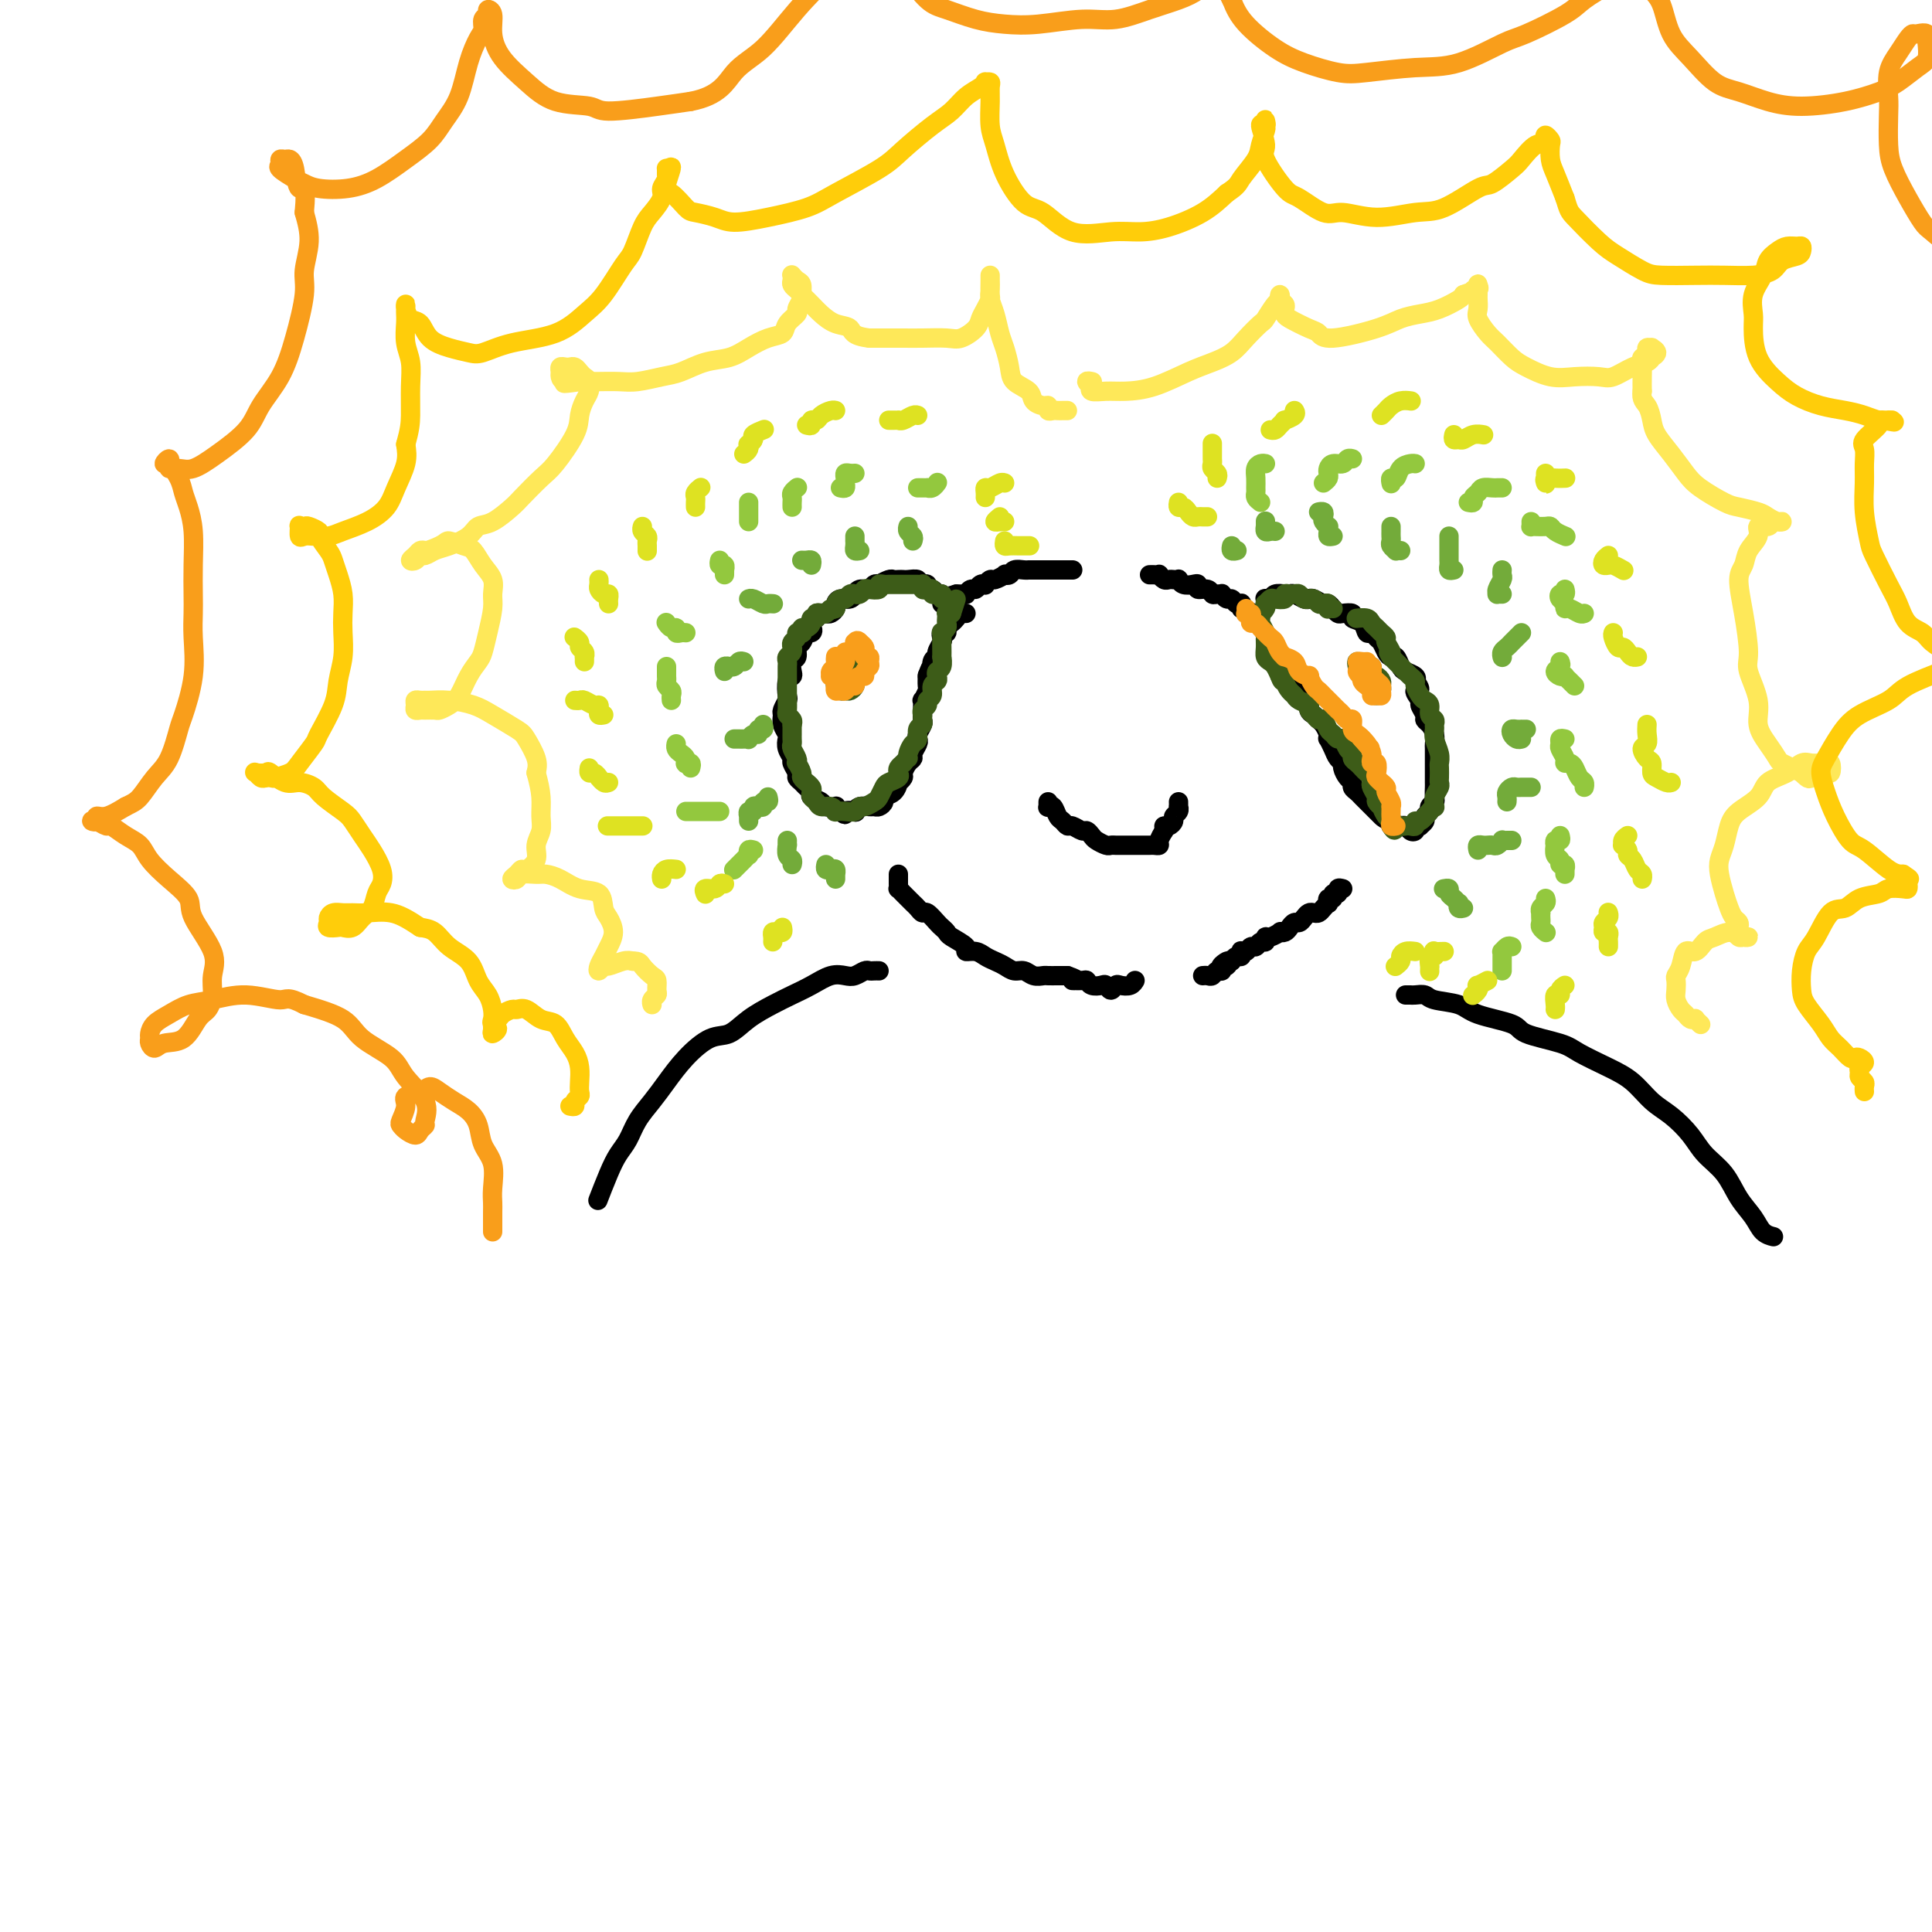 <svg viewBox='0 0 400 400' version='1.1' xmlns='http://www.w3.org/2000/svg' xmlns:xlink='http://www.w3.org/1999/xlink'><g fill='none' stroke='rgb(0,0,0)' stroke-width='4' stroke-linecap='round' stroke-linejoin='round'><path d='M222,118c0.089,0.000 0.179,0.000 0,0c-0.179,-0.000 -0.626,-0.000 -1,0c-0.374,0.000 -0.674,0.000 -1,0c-0.326,-0.000 -0.679,-0.000 -1,0c-0.321,0.000 -0.611,0.000 -1,0c-0.389,-0.000 -0.878,-0.000 -1,0c-0.122,0.000 0.121,0.000 0,0c-0.121,-0.000 -0.606,-0.000 -1,0c-0.394,0.000 -0.696,0.000 -1,0c-0.304,-0.000 -0.610,-0.001 -1,0c-0.390,0.001 -0.864,0.004 -1,0c-0.136,-0.004 0.064,-0.015 0,0c-0.064,0.015 -0.394,0.055 -1,0c-0.606,-0.055 -1.490,-0.207 -2,0c-0.510,0.207 -0.647,0.772 -1,1c-0.353,0.228 -0.922,0.117 -1,0c-0.078,-0.117 0.334,-0.241 0,0c-0.334,0.241 -1.413,0.848 -2,1c-0.587,0.152 -0.682,-0.151 -1,0c-0.318,0.151 -0.858,0.758 -1,1c-0.142,0.242 0.116,0.121 0,0c-0.116,-0.121 -0.605,-0.243 -1,0c-0.395,0.243 -0.697,0.850 -1,1c-0.303,0.150 -0.606,-0.156 -1,0c-0.394,0.156 -0.879,0.774 -1,1c-0.121,0.226 0.121,0.061 0,0c-0.121,-0.061 -0.606,-0.017 -1,0c-0.394,0.017 -0.697,0.009 -1,0'/><path d='M198,123c-3.670,0.996 -0.843,0.985 0,1c0.843,0.015 -0.296,0.057 -1,0c-0.704,-0.057 -0.972,-0.211 -1,0c-0.028,0.211 0.185,0.788 0,1c-0.185,0.212 -0.767,0.061 -1,0c-0.233,-0.061 -0.116,-0.030 0,0'/><path d='M195,123c-0.444,-0.033 -0.888,-0.065 -1,0c-0.112,0.065 0.110,0.228 0,0c-0.110,-0.228 -0.550,-0.846 -1,-1c-0.450,-0.154 -0.909,0.156 -1,0c-0.091,-0.156 0.188,-0.778 0,-1c-0.188,-0.222 -0.842,-0.046 -1,0c-0.158,0.046 0.179,-0.040 0,0c-0.179,0.040 -0.874,0.207 -1,0c-0.126,-0.207 0.317,-0.787 0,-1c-0.317,-0.213 -1.393,-0.058 -2,0c-0.607,0.058 -0.745,0.019 -1,0c-0.255,-0.019 -0.628,-0.019 -1,0c-0.372,0.019 -0.744,0.057 -1,0c-0.256,-0.057 -0.396,-0.207 -1,0c-0.604,0.207 -1.671,0.772 -2,1c-0.329,0.228 0.080,0.118 0,0c-0.080,-0.118 -0.648,-0.243 -1,0c-0.352,0.243 -0.489,0.854 -1,1c-0.511,0.146 -1.397,-0.172 -2,0c-0.603,0.172 -0.922,0.834 -1,1c-0.078,0.166 0.085,-0.163 0,0c-0.085,0.163 -0.418,0.818 -1,1c-0.582,0.182 -1.413,-0.109 -2,0c-0.587,0.109 -0.931,0.617 -1,1c-0.069,0.383 0.136,0.641 0,1c-0.136,0.359 -0.614,0.818 -1,1c-0.386,0.182 -0.681,0.088 -1,0c-0.319,-0.088 -0.663,-0.168 -1,0c-0.337,0.168 -0.669,0.584 -1,1'/><path d='M169,128c-2.560,1.622 -1.461,1.676 -1,2c0.461,0.324 0.282,0.917 0,1c-0.282,0.083 -0.668,-0.344 -1,0c-0.332,0.344 -0.611,1.458 -1,2c-0.389,0.542 -0.888,0.513 -1,1c-0.112,0.487 0.162,1.490 0,2c-0.162,0.510 -0.762,0.526 -1,1c-0.238,0.474 -0.115,1.407 0,2c0.115,0.593 0.223,0.845 0,1c-0.223,0.155 -0.778,0.212 -1,1c-0.222,0.788 -0.113,2.308 0,3c0.113,0.692 0.230,0.557 0,1c-0.230,0.443 -0.808,1.466 -1,2c-0.192,0.534 -0.000,0.580 0,1c0.000,0.420 -0.192,1.216 0,2c0.192,0.784 0.768,1.557 1,2c0.232,0.443 0.119,0.556 0,1c-0.119,0.444 -0.243,1.218 0,2c0.243,0.782 0.853,1.571 1,2c0.147,0.429 -0.168,0.496 0,1c0.168,0.504 0.820,1.444 1,2c0.180,0.556 -0.111,0.726 0,1c0.111,0.274 0.625,0.650 1,1c0.375,0.350 0.610,0.672 1,1c0.390,0.328 0.935,0.663 1,1c0.065,0.337 -0.351,0.678 0,1c0.351,0.322 1.470,0.625 2,1c0.530,0.375 0.472,0.822 1,1c0.528,0.178 1.642,0.086 2,0c0.358,-0.086 -0.041,-0.168 0,0c0.041,0.168 0.520,0.584 1,1'/><path d='M174,168c1.495,1.242 0.733,0.347 1,0c0.267,-0.347 1.563,-0.146 2,0c0.437,0.146 0.015,0.236 0,0c-0.015,-0.236 0.379,-0.798 1,-1c0.621,-0.202 1.471,-0.043 2,0c0.529,0.043 0.737,-0.029 1,0c0.263,0.029 0.582,0.158 1,0c0.418,-0.158 0.934,-0.602 1,-1c0.066,-0.398 -0.318,-0.751 0,-1c0.318,-0.249 1.338,-0.394 2,-1c0.662,-0.606 0.965,-1.672 1,-2c0.035,-0.328 -0.197,0.081 0,0c0.197,-0.081 0.822,-0.650 1,-1c0.178,-0.350 -0.092,-0.479 0,-1c0.092,-0.521 0.547,-1.435 1,-2c0.453,-0.565 0.905,-0.780 1,-1c0.095,-0.220 -0.167,-0.444 0,-1c0.167,-0.556 0.763,-1.444 1,-2c0.237,-0.556 0.116,-0.779 0,-1c-0.116,-0.221 -0.227,-0.439 0,-1c0.227,-0.561 0.793,-1.465 1,-2c0.207,-0.535 0.054,-0.702 0,-1c-0.054,-0.298 -0.011,-0.728 0,-1c0.011,-0.272 -0.011,-0.386 0,-1c0.011,-0.614 0.056,-1.727 0,-2c-0.056,-0.273 -0.211,0.294 0,0c0.211,-0.294 0.789,-1.450 1,-2c0.211,-0.550 0.057,-0.494 0,-1c-0.057,-0.506 -0.016,-1.573 0,-2c0.016,-0.427 0.008,-0.213 0,0'/><path d='M192,140c1.017,-3.368 1.061,-1.287 1,-1c-0.061,0.287 -0.226,-1.218 0,-2c0.226,-0.782 0.844,-0.840 1,-1c0.156,-0.160 -0.150,-0.420 0,-1c0.150,-0.580 0.757,-1.479 1,-2c0.243,-0.521 0.121,-0.664 0,-1c-0.121,-0.336 -0.239,-0.863 0,-1c0.239,-0.137 0.837,0.117 1,0c0.163,-0.117 -0.110,-0.606 0,-1c0.110,-0.394 0.604,-0.694 1,-1c0.396,-0.306 0.694,-0.618 1,-1c0.306,-0.382 0.621,-0.834 1,-1c0.379,-0.166 0.823,-0.048 1,0c0.177,0.048 0.089,0.024 0,0'/><path d='M238,119c0.303,-0.008 0.606,-0.016 1,0c0.394,0.016 0.879,0.057 1,0c0.121,-0.057 -0.121,-0.211 0,0c0.121,0.211 0.606,0.788 1,1c0.394,0.212 0.696,0.061 1,0c0.304,-0.061 0.610,-0.030 1,0c0.390,0.030 0.865,0.060 1,0c0.135,-0.060 -0.071,-0.208 0,0c0.071,0.208 0.418,0.773 1,1c0.582,0.227 1.399,0.117 2,0c0.601,-0.117 0.987,-0.242 1,0c0.013,0.242 -0.346,0.850 0,1c0.346,0.150 1.398,-0.157 2,0c0.602,0.157 0.753,0.778 1,1c0.247,0.222 0.591,0.044 1,0c0.409,-0.044 0.883,0.044 1,0c0.117,-0.044 -0.123,-0.222 0,0c0.123,0.222 0.607,0.843 1,1c0.393,0.157 0.694,-0.151 1,0c0.306,0.151 0.618,0.762 1,1c0.382,0.238 0.834,0.102 1,0c0.166,-0.102 0.048,-0.172 0,0c-0.048,0.172 -0.024,0.586 0,1'/><path d='M257,126c3.167,1.167 1.583,0.583 0,0'/><path d='M262,125c0.026,-0.415 0.052,-0.829 0,-1c-0.052,-0.171 -0.182,-0.098 0,0c0.182,0.098 0.678,0.221 1,0c0.322,-0.221 0.471,-0.788 1,-1c0.529,-0.212 1.437,-0.071 2,0c0.563,0.071 0.780,0.070 1,0c0.220,-0.070 0.444,-0.211 1,0c0.556,0.211 1.444,0.774 2,1c0.556,0.226 0.779,0.116 1,0c0.221,-0.116 0.441,-0.238 1,0c0.559,0.238 1.458,0.834 2,1c0.542,0.166 0.728,-0.100 1,0c0.272,0.100 0.631,0.566 1,1c0.369,0.434 0.747,0.836 1,1c0.253,0.164 0.382,0.090 1,0c0.618,-0.090 1.724,-0.197 2,0c0.276,0.197 -0.277,0.697 0,1c0.277,0.303 1.384,0.409 2,1c0.616,0.591 0.743,1.667 1,2c0.257,0.333 0.646,-0.078 1,0c0.354,0.078 0.672,0.646 1,1c0.328,0.354 0.666,0.494 1,1c0.334,0.506 0.666,1.378 1,2c0.334,0.622 0.671,0.993 1,1c0.329,0.007 0.649,-0.349 1,0c0.351,0.349 0.733,1.403 1,2c0.267,0.597 0.418,0.738 1,1c0.582,0.262 1.595,0.646 2,1c0.405,0.354 0.203,0.677 0,1'/><path d='M293,141c1.946,2.506 0.310,1.771 0,2c-0.310,0.229 0.704,1.423 1,2c0.296,0.577 -0.127,0.538 0,1c0.127,0.462 0.805,1.423 1,2c0.195,0.577 -0.091,0.768 0,1c0.091,0.232 0.560,0.505 1,1c0.440,0.495 0.850,1.213 1,2c0.150,0.787 0.040,1.642 0,2c-0.040,0.358 -0.011,0.218 0,1c0.011,0.782 0.003,2.485 0,3c-0.003,0.515 -0.001,-0.156 0,0c0.001,0.156 0.001,1.141 0,2c-0.001,0.859 -0.004,1.592 0,2c0.004,0.408 0.016,0.490 0,1c-0.016,0.510 -0.061,1.446 0,2c0.061,0.554 0.228,0.726 0,1c-0.228,0.274 -0.850,0.652 -1,1c-0.150,0.348 0.171,0.668 0,1c-0.171,0.332 -0.834,0.678 -1,1c-0.166,0.322 0.166,0.621 0,1c-0.166,0.379 -0.828,0.837 -1,1c-0.172,0.163 0.147,0.031 0,0c-0.147,-0.031 -0.760,0.041 -1,0c-0.240,-0.041 -0.106,-0.193 0,0c0.106,0.193 0.183,0.731 0,1c-0.183,0.269 -0.627,0.269 -1,0c-0.373,-0.269 -0.674,-0.807 -1,-1c-0.326,-0.193 -0.675,-0.041 -1,0c-0.325,0.041 -0.626,-0.027 -1,0c-0.374,0.027 -0.821,0.151 -1,0c-0.179,-0.151 -0.089,-0.575 0,-1'/><path d='M288,170c-1.333,-0.333 -1.667,-0.667 -2,-1c-0.333,-0.333 -0.666,-0.667 -1,-1c-0.334,-0.333 -0.668,-0.667 -1,-1c-0.332,-0.333 -0.663,-0.667 -1,-1c-0.337,-0.333 -0.682,-0.666 -1,-1c-0.318,-0.334 -0.611,-0.671 -1,-1c-0.389,-0.329 -0.874,-0.652 -1,-1c-0.126,-0.348 0.107,-0.723 0,-1c-0.107,-0.277 -0.553,-0.458 -1,-1c-0.447,-0.542 -0.894,-1.445 -1,-2c-0.106,-0.555 0.129,-0.761 0,-1c-0.129,-0.239 -0.622,-0.511 -1,-1c-0.378,-0.489 -0.640,-1.196 -1,-2c-0.360,-0.804 -0.817,-1.707 -1,-2c-0.183,-0.293 -0.090,0.023 0,0c0.090,-0.023 0.178,-0.386 0,-1c-0.178,-0.614 -0.623,-1.479 -1,-2c-0.377,-0.521 -0.687,-0.698 -1,-1c-0.313,-0.302 -0.627,-0.729 -1,-1c-0.373,-0.271 -0.803,-0.387 -1,-1c-0.197,-0.613 -0.161,-1.722 0,-2c0.161,-0.278 0.447,0.277 0,0c-0.447,-0.277 -1.626,-1.384 -2,-2c-0.374,-0.616 0.059,-0.741 0,-1c-0.059,-0.259 -0.608,-0.652 -1,-1c-0.392,-0.348 -0.626,-0.652 -1,-1c-0.374,-0.348 -0.887,-0.740 -1,-1c-0.113,-0.260 0.176,-0.389 0,-1c-0.176,-0.611 -0.817,-1.703 -1,-2c-0.183,-0.297 0.090,0.201 0,0c-0.090,-0.201 -0.545,-1.100 -1,-2'/><path d='M264,134c-3.956,-5.822 -1.844,-2.378 -1,-1c0.844,1.378 0.422,0.689 0,0'/><path d='M186,181c0.002,0.341 0.003,0.683 0,1c-0.003,0.317 -0.012,0.610 0,1c0.012,0.390 0.045,0.878 0,1c-0.045,0.122 -0.167,-0.122 0,0c0.167,0.122 0.622,0.611 1,1c0.378,0.389 0.678,0.677 1,1c0.322,0.323 0.668,0.682 1,1c0.332,0.318 0.652,0.596 1,1c0.348,0.404 0.724,0.935 1,1c0.276,0.065 0.453,-0.334 1,0c0.547,0.334 1.465,1.402 2,2c0.535,0.598 0.688,0.724 1,1c0.312,0.276 0.783,0.700 1,1c0.217,0.300 0.179,0.476 1,1c0.821,0.524 2.499,1.397 3,2c0.501,0.603 -0.175,0.935 0,1c0.175,0.065 1.202,-0.136 2,0c0.798,0.136 1.369,0.610 2,1c0.631,0.390 1.324,0.697 2,1c0.676,0.303 1.337,0.603 2,1c0.663,0.397 1.329,0.891 2,1c0.671,0.109 1.349,-0.167 2,0c0.651,0.167 1.277,0.777 2,1c0.723,0.223 1.544,0.060 2,0c0.456,-0.060 0.546,-0.016 1,0c0.454,0.016 1.273,0.005 2,0c0.727,-0.005 1.364,-0.002 2,0'/><path d='M221,202c3.368,1.150 1.287,1.027 1,1c-0.287,-0.027 1.218,0.044 2,0c0.782,-0.044 0.839,-0.203 1,0c0.161,0.203 0.425,0.769 1,1c0.575,0.231 1.463,0.128 2,0c0.537,-0.128 0.725,-0.282 1,0c0.275,0.282 0.638,1.000 1,1c0.362,-0.000 0.724,-0.718 1,-1c0.276,-0.282 0.466,-0.127 1,0c0.534,0.127 1.413,0.227 2,0c0.587,-0.227 0.882,-0.779 1,-1c0.118,-0.221 0.059,-0.110 0,0'/><path d='M278,184c-0.455,-0.122 -0.910,-0.244 -1,0c-0.090,0.244 0.186,0.854 0,1c-0.186,0.146 -0.834,-0.172 -1,0c-0.166,0.172 0.149,0.833 0,1c-0.149,0.167 -0.761,-0.162 -1,0c-0.239,0.162 -0.106,0.814 0,1c0.106,0.186 0.183,-0.095 0,0c-0.183,0.095 -0.626,0.564 -1,1c-0.374,0.436 -0.677,0.839 -1,1c-0.323,0.161 -0.664,0.081 -1,0c-0.336,-0.081 -0.668,-0.162 -1,0c-0.332,0.162 -0.666,0.569 -1,1c-0.334,0.431 -0.668,0.886 -1,1c-0.332,0.114 -0.662,-0.114 -1,0c-0.338,0.114 -0.686,0.571 -1,1c-0.314,0.429 -0.596,0.832 -1,1c-0.404,0.168 -0.931,0.102 -1,0c-0.069,-0.102 0.318,-0.239 0,0c-0.318,0.239 -1.342,0.853 -2,1c-0.658,0.147 -0.950,-0.172 -1,0c-0.050,0.172 0.141,0.834 0,1c-0.141,0.166 -0.616,-0.166 -1,0c-0.384,0.166 -0.677,0.828 -1,1c-0.323,0.172 -0.674,-0.146 -1,0c-0.326,0.146 -0.626,0.756 -1,1c-0.374,0.244 -0.821,0.121 -1,0c-0.179,-0.121 -0.089,-0.238 0,0c0.089,0.238 0.178,0.833 0,1c-0.178,0.167 -0.622,-0.095 -1,0c-0.378,0.095 -0.689,0.548 -1,1'/><path d='M255,199c-3.802,2.255 -1.806,0.393 -1,0c0.806,-0.393 0.423,0.683 0,1c-0.423,0.317 -0.887,-0.125 -1,0c-0.113,0.125 0.124,0.818 0,1c-0.124,0.182 -0.607,-0.147 -1,0c-0.393,0.147 -0.694,0.772 -1,1c-0.306,0.228 -0.618,0.061 -1,0c-0.382,-0.061 -0.834,-0.016 -1,0c-0.166,0.016 -0.048,0.005 0,0c0.048,-0.005 0.024,-0.002 0,0'/><path d='M217,167c-0.006,-0.532 -0.013,-1.064 0,-1c0.013,0.064 0.045,0.724 0,1c-0.045,0.276 -0.166,0.169 0,0c0.166,-0.169 0.621,-0.400 1,0c0.379,0.400 0.683,1.432 1,2c0.317,0.568 0.648,0.673 1,1c0.352,0.327 0.724,0.875 1,1c0.276,0.125 0.454,-0.174 1,0c0.546,0.174 1.459,0.821 2,1c0.541,0.179 0.708,-0.110 1,0c0.292,0.110 0.708,0.618 1,1c0.292,0.382 0.458,0.638 1,1c0.542,0.362 1.458,0.829 2,1c0.542,0.171 0.708,0.046 1,0c0.292,-0.046 0.708,-0.012 1,0c0.292,0.012 0.459,0.003 1,0c0.541,-0.003 1.454,-0.001 2,0c0.546,0.001 0.723,0.000 1,0c0.277,-0.000 0.652,0.001 1,0c0.348,-0.001 0.667,-0.002 1,0c0.333,0.002 0.680,0.009 1,0c0.320,-0.009 0.611,-0.033 1,0c0.389,0.033 0.874,0.124 1,0c0.126,-0.124 -0.107,-0.464 0,-1c0.107,-0.536 0.553,-1.268 1,-2'/><path d='M241,172c0.111,-0.703 -0.110,-0.962 0,-1c0.110,-0.038 0.551,0.143 1,0c0.449,-0.143 0.905,-0.612 1,-1c0.095,-0.388 -0.171,-0.696 0,-1c0.171,-0.304 0.778,-0.604 1,-1c0.222,-0.396 0.060,-0.890 0,-1c-0.060,-0.110 -0.016,0.163 0,0c0.016,-0.163 0.005,-0.761 0,-1c-0.005,-0.239 -0.002,-0.120 0,0'/><path d='M182,201c-0.327,-0.008 -0.653,-0.016 -1,0c-0.347,0.016 -0.714,0.055 -1,0c-0.286,-0.055 -0.491,-0.205 -1,0c-0.509,0.205 -1.322,0.765 -2,1c-0.678,0.235 -1.222,0.145 -2,0c-0.778,-0.145 -1.789,-0.346 -3,0c-1.211,0.346 -2.620,1.238 -4,2c-1.380,0.762 -2.731,1.392 -4,2c-1.269,0.608 -2.457,1.193 -4,2c-1.543,0.807 -3.442,1.836 -5,3c-1.558,1.164 -2.776,2.464 -4,3c-1.224,0.536 -2.453,0.309 -4,1c-1.547,0.691 -3.412,2.299 -5,4c-1.588,1.701 -2.901,3.494 -4,5c-1.099,1.506 -1.985,2.725 -3,4c-1.015,1.275 -2.160,2.605 -3,4c-0.840,1.395 -1.374,2.854 -2,4c-0.626,1.146 -1.343,1.977 -2,3c-0.657,1.023 -1.254,2.237 -2,4c-0.746,1.763 -1.642,4.075 -2,5c-0.358,0.925 -0.179,0.462 0,0'/><path d='M291,206c0.363,-0.007 0.727,-0.014 1,0c0.273,0.014 0.456,0.048 1,0c0.544,-0.048 1.449,-0.179 2,0c0.551,0.179 0.748,0.667 2,1c1.252,0.333 3.561,0.512 5,1c1.439,0.488 2.010,1.285 4,2c1.990,0.715 5.399,1.350 7,2c1.601,0.650 1.393,1.317 3,2c1.607,0.683 5.027,1.383 7,2c1.973,0.617 2.498,1.150 4,2c1.502,0.850 3.981,2.015 6,3c2.019,0.985 3.578,1.789 5,3c1.422,1.211 2.705,2.829 4,4c1.295,1.171 2.601,1.895 4,3c1.399,1.105 2.893,2.592 4,4c1.107,1.408 1.829,2.738 3,4c1.171,1.262 2.790,2.457 4,4c1.210,1.543 2.009,3.433 3,5c0.991,1.567 2.173,2.812 3,4c0.827,1.188 1.300,2.320 2,3c0.700,0.680 1.629,0.909 2,1c0.371,0.091 0.186,0.046 0,0'/></g>
<g fill='none' stroke='rgb(61,92,24)' stroke-width='4' stroke-linecap='round' stroke-linejoin='round'><path d='M177,135c0.122,0.030 0.244,0.060 0,0c-0.244,-0.060 -0.854,-0.210 -1,0c-0.146,0.210 0.172,0.781 0,1c-0.172,0.219 -0.835,0.086 -1,0c-0.165,-0.086 0.166,-0.125 0,0c-0.166,0.125 -0.830,0.414 -1,1c-0.170,0.586 0.154,1.467 0,2c-0.154,0.533 -0.784,0.717 -1,1c-0.216,0.283 -0.017,0.665 0,1c0.017,0.335 -0.149,0.623 0,1c0.149,0.377 0.614,0.844 1,1c0.386,0.156 0.692,0.000 1,0c0.308,-0.000 0.617,0.156 1,0c0.383,-0.156 0.838,-0.622 1,-1c0.162,-0.378 0.029,-0.666 0,-1c-0.029,-0.334 0.044,-0.714 0,-1c-0.044,-0.286 -0.207,-0.476 0,-1c0.207,-0.524 0.784,-1.380 1,-2c0.216,-0.620 0.072,-1.004 0,-1c-0.072,0.004 -0.071,0.396 0,0c0.071,-0.396 0.211,-1.581 0,-2c-0.211,-0.419 -0.775,-0.071 -1,0c-0.225,0.071 -0.112,-0.136 0,0c0.112,0.136 0.222,0.613 0,1c-0.222,0.387 -0.778,0.682 -1,1c-0.222,0.318 -0.111,0.659 0,1'/><path d='M176,137c-0.381,-0.652 -0.834,0.217 -1,1c-0.166,0.783 -0.045,1.480 0,2c0.045,0.520 0.013,0.863 0,1c-0.013,0.137 -0.006,0.069 0,0'/><path d='M281,138c-0.091,-0.534 -0.182,-1.069 0,-1c0.182,0.069 0.636,0.740 1,1c0.364,0.260 0.636,0.107 1,0c0.364,-0.107 0.819,-0.169 1,0c0.181,0.169 0.087,0.570 0,1c-0.087,0.430 -0.166,0.888 0,1c0.166,0.112 0.578,-0.123 1,0c0.422,0.123 0.855,0.604 1,1c0.145,0.396 0.001,0.705 0,1c-0.001,0.295 0.139,0.574 0,1c-0.139,0.426 -0.558,1.000 -1,1c-0.442,-0.000 -0.907,-0.574 -1,-1c-0.093,-0.426 0.185,-0.705 0,-1c-0.185,-0.295 -0.835,-0.606 -1,-1c-0.165,-0.394 0.155,-0.872 0,-1c-0.155,-0.128 -0.784,0.094 -1,0c-0.216,-0.094 -0.019,-0.505 0,-1c0.019,-0.495 -0.138,-1.075 0,-1c0.138,0.075 0.573,0.804 1,1c0.427,0.196 0.846,-0.140 1,0c0.154,0.140 0.041,0.756 0,1c-0.041,0.244 -0.011,0.117 0,0c0.011,-0.117 0.003,-0.224 0,0c-0.003,0.224 -0.001,0.778 0,1c0.001,0.222 0.000,0.111 0,0'/><path d='M195,124c0.122,-0.425 0.244,-0.850 0,-1c-0.244,-0.150 -0.853,-0.026 -1,0c-0.147,0.026 0.167,-0.044 0,0c-0.167,0.044 -0.815,0.204 -1,0c-0.185,-0.204 0.095,-0.773 0,-1c-0.095,-0.227 -0.563,-0.113 -1,0c-0.437,0.113 -0.842,0.227 -1,0c-0.158,-0.227 -0.069,-0.793 0,-1c0.069,-0.207 0.120,-0.056 0,0c-0.120,0.056 -0.410,0.015 -1,0c-0.590,-0.015 -1.482,-0.004 -2,0c-0.518,0.004 -0.664,0.001 -1,0c-0.336,-0.001 -0.863,0.000 -1,0c-0.137,-0.000 0.117,-0.001 0,0c-0.117,0.001 -0.604,0.004 -1,0c-0.396,-0.004 -0.701,-0.015 -1,0c-0.299,0.015 -0.591,0.056 -1,0c-0.409,-0.056 -0.936,-0.207 -1,0c-0.064,0.207 0.333,0.774 0,1c-0.333,0.226 -1.396,0.113 -2,0c-0.604,-0.113 -0.750,-0.226 -1,0c-0.250,0.226 -0.606,0.792 -1,1c-0.394,0.208 -0.827,0.060 -1,0c-0.173,-0.060 -0.088,-0.031 0,0c0.088,0.031 0.177,0.064 0,0c-0.177,-0.064 -0.622,-0.224 -1,0c-0.378,0.224 -0.689,0.833 -1,1c-0.311,0.167 -0.622,-0.109 -1,0c-0.378,0.109 -0.822,0.603 -1,1c-0.178,0.397 -0.089,0.699 0,1'/><path d='M173,126c-1.879,0.714 -1.077,-0.001 -1,0c0.077,0.001 -0.572,0.717 -1,1c-0.428,0.283 -0.636,0.131 -1,0c-0.364,-0.131 -0.885,-0.241 -1,0c-0.115,0.241 0.176,0.834 0,1c-0.176,0.166 -0.818,-0.095 -1,0c-0.182,0.095 0.096,0.548 0,1c-0.096,0.452 -0.566,0.905 -1,1c-0.434,0.095 -0.833,-0.168 -1,0c-0.167,0.168 -0.101,0.766 0,1c0.101,0.234 0.237,0.105 0,0c-0.237,-0.105 -0.848,-0.187 -1,0c-0.152,0.187 0.157,0.641 0,1c-0.157,0.359 -0.778,0.621 -1,1c-0.222,0.379 -0.045,0.875 0,1c0.045,0.125 -0.040,-0.121 0,0c0.040,0.121 0.207,0.610 0,1c-0.207,0.390 -0.788,0.682 -1,1c-0.212,0.318 -0.057,0.663 0,1c0.057,0.337 0.015,0.667 0,1c-0.015,0.333 -0.004,0.670 0,1c0.004,0.330 0.001,0.653 0,1c-0.001,0.347 -0.000,0.718 0,1c0.000,0.282 0.000,0.475 0,1c-0.000,0.525 -0.001,1.384 0,2c0.001,0.616 0.004,0.991 0,1c-0.004,0.009 -0.015,-0.348 0,0c0.015,0.348 0.056,1.403 0,2c-0.056,0.597 -0.207,0.738 0,1c0.207,0.262 0.774,0.646 1,1c0.226,0.354 0.113,0.677 0,1'/><path d='M164,150c0.001,3.036 0.004,2.126 0,2c-0.004,-0.126 -0.015,0.531 0,1c0.015,0.469 0.055,0.751 0,1c-0.055,0.249 -0.207,0.466 0,1c0.207,0.534 0.772,1.386 1,2c0.228,0.614 0.118,0.992 0,1c-0.118,0.008 -0.243,-0.352 0,0c0.243,0.352 0.853,1.418 1,2c0.147,0.582 -0.171,0.681 0,1c0.171,0.319 0.829,0.859 1,1c0.171,0.141 -0.147,-0.117 0,0c0.147,0.117 0.759,0.610 1,1c0.241,0.390 0.109,0.678 0,1c-0.109,0.322 -0.197,0.679 0,1c0.197,0.321 0.678,0.608 1,1c0.322,0.392 0.484,0.889 1,1c0.516,0.111 1.385,-0.165 2,0c0.615,0.165 0.977,0.772 1,1c0.023,0.228 -0.293,0.076 0,0c0.293,-0.076 1.196,-0.076 2,0c0.804,0.076 1.511,0.229 2,0c0.489,-0.229 0.761,-0.839 1,-1c0.239,-0.161 0.444,0.126 1,0c0.556,-0.126 1.463,-0.664 2,-1c0.537,-0.336 0.704,-0.471 1,-1c0.296,-0.529 0.719,-1.451 1,-2c0.281,-0.549 0.418,-0.724 1,-1c0.582,-0.276 1.610,-0.651 2,-1c0.390,-0.349 0.144,-0.671 0,-1c-0.144,-0.329 -0.184,-0.665 0,-1c0.184,-0.335 0.592,-0.667 1,-1'/><path d='M187,158c1.166,-1.434 1.082,-1.018 1,-1c-0.082,0.018 -0.162,-0.362 0,-1c0.162,-0.638 0.565,-1.533 1,-2c0.435,-0.467 0.901,-0.506 1,-1c0.099,-0.494 -0.171,-1.442 0,-2c0.171,-0.558 0.782,-0.727 1,-1c0.218,-0.273 0.043,-0.651 0,-1c-0.043,-0.349 0.045,-0.670 0,-1c-0.045,-0.330 -0.223,-0.670 0,-1c0.223,-0.330 0.848,-0.652 1,-1c0.152,-0.348 -0.169,-0.723 0,-1c0.169,-0.277 0.829,-0.456 1,-1c0.171,-0.544 -0.147,-1.454 0,-2c0.147,-0.546 0.757,-0.729 1,-1c0.243,-0.271 0.118,-0.631 0,-1c-0.118,-0.369 -0.228,-0.747 0,-1c0.228,-0.253 0.793,-0.381 1,-1c0.207,-0.619 0.056,-1.729 0,-2c-0.056,-0.271 -0.016,0.296 0,0c0.016,-0.296 0.008,-1.455 0,-2c-0.008,-0.545 -0.016,-0.475 0,-1c0.016,-0.525 0.057,-1.646 0,-2c-0.057,-0.354 -0.211,0.059 0,0c0.211,-0.059 0.788,-0.590 1,-1c0.212,-0.410 0.060,-0.698 0,-1c-0.060,-0.302 -0.026,-0.617 0,-1c0.026,-0.383 0.046,-0.834 0,-1c-0.046,-0.166 -0.156,-0.047 0,0c0.156,0.047 0.578,0.024 1,0'/><path d='M197,127c1.667,-5.167 0.833,-2.583 0,0'/><path d='M276,126c-0.416,-0.030 -0.833,-0.060 -1,0c-0.167,0.060 -0.086,0.208 0,0c0.086,-0.208 0.177,-0.774 0,-1c-0.177,-0.226 -0.621,-0.113 -1,0c-0.379,0.113 -0.693,0.228 -1,0c-0.307,-0.228 -0.607,-0.797 -1,-1c-0.393,-0.203 -0.879,-0.040 -1,0c-0.121,0.040 0.123,-0.041 0,0c-0.123,0.041 -0.611,0.206 -1,0c-0.389,-0.206 -0.677,-0.784 -1,-1c-0.323,-0.216 -0.682,-0.072 -1,0c-0.318,0.072 -0.596,0.071 -1,0c-0.404,-0.071 -0.935,-0.211 -1,0c-0.065,0.211 0.336,0.774 0,1c-0.336,0.226 -1.410,0.116 -2,0c-0.590,-0.116 -0.698,-0.237 -1,0c-0.302,0.237 -0.799,0.833 -1,1c-0.201,0.167 -0.106,-0.096 0,0c0.106,0.096 0.224,0.549 0,1c-0.224,0.451 -0.788,0.898 -1,1c-0.212,0.102 -0.071,-0.142 0,0c0.071,0.142 0.072,0.671 0,1c-0.072,0.329 -0.216,0.459 0,1c0.216,0.541 0.793,1.493 1,2c0.207,0.507 0.044,0.569 0,1c-0.044,0.431 0.030,1.232 0,2c-0.030,0.768 -0.163,1.505 0,2c0.163,0.495 0.621,0.749 1,1c0.379,0.251 0.680,0.500 1,1c0.320,0.500 0.660,1.250 1,2'/><path d='M265,140c0.703,2.134 0.961,0.470 1,0c0.039,-0.470 -0.139,0.255 0,1c0.139,0.745 0.597,1.509 1,2c0.403,0.491 0.752,0.709 1,1c0.248,0.291 0.395,0.657 1,1c0.605,0.343 1.668,0.665 2,1c0.332,0.335 -0.066,0.685 0,1c0.066,0.315 0.595,0.595 1,1c0.405,0.405 0.686,0.936 1,1c0.314,0.064 0.662,-0.338 1,0c0.338,0.338 0.668,1.418 1,2c0.332,0.582 0.667,0.667 1,1c0.333,0.333 0.663,0.915 1,1c0.337,0.085 0.682,-0.328 1,0c0.318,0.328 0.610,1.397 1,2c0.390,0.603 0.878,0.739 1,1c0.122,0.261 -0.121,0.647 0,1c0.121,0.353 0.607,0.672 1,1c0.393,0.328 0.693,0.664 1,1c0.307,0.336 0.622,0.671 1,1c0.378,0.329 0.818,0.651 1,1c0.182,0.349 0.105,0.725 0,1c-0.105,0.275 -0.239,0.450 0,1c0.239,0.550 0.851,1.475 1,2c0.149,0.525 -0.167,0.651 0,1c0.167,0.349 0.815,0.920 1,1c0.185,0.080 -0.094,-0.332 0,0c0.094,0.332 0.561,1.409 1,2c0.439,0.591 0.849,0.698 1,1c0.151,0.302 0.043,0.801 0,1c-0.043,0.199 -0.022,0.100 0,0'/><path d='M288,171c0.952,1.702 0.833,0.457 1,0c0.167,-0.457 0.618,-0.127 1,0c0.382,0.127 0.693,0.050 1,0c0.307,-0.050 0.611,-0.072 1,0c0.389,0.072 0.864,0.240 1,0c0.136,-0.240 -0.069,-0.886 0,-1c0.069,-0.114 0.410,0.303 1,0c0.590,-0.303 1.430,-1.328 2,-2c0.570,-0.672 0.871,-0.992 1,-1c0.129,-0.008 0.087,0.297 0,0c-0.087,-0.297 -0.219,-1.197 0,-2c0.219,-0.803 0.791,-1.510 1,-2c0.209,-0.490 0.057,-0.763 0,-1c-0.057,-0.237 -0.019,-0.437 0,-1c0.019,-0.563 0.019,-1.488 0,-2c-0.019,-0.512 -0.058,-0.609 0,-1c0.058,-0.391 0.213,-1.075 0,-2c-0.213,-0.925 -0.793,-2.092 -1,-3c-0.207,-0.908 -0.041,-1.556 0,-2c0.041,-0.444 -0.045,-0.682 0,-1c0.045,-0.318 0.220,-0.714 0,-1c-0.220,-0.286 -0.833,-0.462 -1,-1c-0.167,-0.538 0.114,-1.440 0,-2c-0.114,-0.560 -0.622,-0.780 -1,-1c-0.378,-0.220 -0.625,-0.439 -1,-1c-0.375,-0.561 -0.878,-1.463 -1,-2c-0.122,-0.537 0.136,-0.707 0,-1c-0.136,-0.293 -0.665,-0.707 -1,-1c-0.335,-0.293 -0.475,-0.463 -1,-1c-0.525,-0.537 -1.436,-1.439 -2,-2c-0.564,-0.561 -0.782,-0.780 -1,-1'/><path d='M288,136c-1.173,-1.665 -0.107,-0.827 0,-1c0.107,-0.173 -0.745,-1.355 -1,-2c-0.255,-0.645 0.088,-0.751 0,-1c-0.088,-0.249 -0.605,-0.641 -1,-1c-0.395,-0.359 -0.667,-0.685 -1,-1c-0.333,-0.315 -0.729,-0.621 -1,-1c-0.271,-0.379 -0.419,-0.833 -1,-1c-0.581,-0.167 -1.595,-0.048 -2,0c-0.405,0.048 -0.203,0.024 0,0'/></g>
<g fill='none' stroke='rgb(115,171,58)' stroke-width='4' stroke-linecap='round' stroke-linejoin='round'><path d='M189,112c0.113,-0.339 0.226,-0.679 0,-1c-0.226,-0.321 -0.792,-0.625 -1,-1c-0.208,-0.375 -0.060,-0.821 0,-1c0.060,-0.179 0.030,-0.089 0,0'/><path d='M178,114c-0.423,0.081 -0.845,0.162 -1,0c-0.155,-0.162 -0.041,-0.565 0,-1c0.041,-0.435 0.011,-0.900 0,-1c-0.011,-0.100 -0.003,0.165 0,0c0.003,-0.165 0.001,-0.762 0,-1c-0.001,-0.238 -0.000,-0.119 0,0'/><path d='M168,117c0.083,-0.423 0.167,-0.845 0,-1c-0.167,-0.155 -0.583,-0.042 -1,0c-0.417,0.042 -0.833,0.012 -1,0c-0.167,-0.012 -0.083,-0.006 0,0'/><path d='M160,125c0.097,0.008 0.194,0.016 0,0c-0.194,-0.016 -0.679,-0.057 -1,0c-0.321,0.057 -0.478,0.211 -1,0c-0.522,-0.211 -1.408,-0.789 -2,-1c-0.592,-0.211 -0.890,-0.057 -1,0c-0.110,0.057 -0.031,0.016 0,0c0.031,-0.016 0.016,-0.008 0,0'/><path d='M154,137c-0.342,-0.114 -0.684,-0.228 -1,0c-0.316,0.228 -0.607,0.797 -1,1c-0.393,0.203 -0.890,0.041 -1,0c-0.110,-0.041 0.166,0.041 0,0c-0.166,-0.041 -0.776,-0.203 -1,0c-0.224,0.203 -0.064,0.772 0,1c0.064,0.228 0.032,0.114 0,0'/><path d='M158,150c0.119,0.455 0.238,0.910 0,1c-0.238,0.090 -0.834,-0.186 -1,0c-0.166,0.186 0.096,0.835 0,1c-0.096,0.165 -0.550,-0.152 -1,0c-0.450,0.152 -0.895,0.773 -1,1c-0.105,0.227 0.129,0.061 0,0c-0.129,-0.061 -0.622,-0.016 -1,0c-0.378,0.016 -0.640,0.004 -1,0c-0.360,-0.004 -0.817,-0.001 -1,0c-0.183,0.001 -0.091,0.001 0,0'/><path d='M159,165c0.119,0.452 0.238,0.905 0,1c-0.238,0.095 -0.833,-0.167 -1,0c-0.167,0.167 0.095,0.762 0,1c-0.095,0.238 -0.547,0.120 -1,0c-0.453,-0.120 -0.906,-0.244 -1,0c-0.094,0.244 0.171,0.854 0,1c-0.171,0.146 -0.778,-0.171 -1,0c-0.222,0.171 -0.060,0.829 0,1c0.060,0.171 0.016,-0.146 0,0c-0.016,0.146 -0.005,0.756 0,1c0.005,0.244 0.002,0.122 0,0'/><path d='M163,174c-0.008,0.477 -0.016,0.955 0,1c0.016,0.045 0.057,-0.341 0,0c-0.057,0.341 -0.211,1.411 0,2c0.211,0.589 0.788,0.697 1,1c0.212,0.303 0.061,0.801 0,1c-0.061,0.199 -0.030,0.100 0,0'/><path d='M171,179c-0.083,0.414 -0.166,0.828 0,1c0.166,0.172 0.580,0.102 1,0c0.420,-0.102 0.844,-0.237 1,0c0.156,0.237 0.042,0.847 0,1c-0.042,0.153 -0.011,-0.151 0,0c0.011,0.151 0.003,0.757 0,1c-0.003,0.243 -0.002,0.121 0,0'/><path d='M299,184c-0.119,0.025 -0.238,0.049 0,0c0.238,-0.049 0.835,-0.172 1,0c0.165,0.172 -0.100,0.638 0,1c0.100,0.362 0.566,0.619 1,1c0.434,0.381 0.834,0.887 1,1c0.166,0.113 0.096,-0.166 0,0c-0.096,0.166 -0.218,0.775 0,1c0.218,0.225 0.777,0.064 1,0c0.223,-0.064 0.112,-0.032 0,0'/><path d='M306,176c-0.089,-0.422 -0.179,-0.844 0,-1c0.179,-0.156 0.626,-0.046 1,0c0.374,0.046 0.674,0.026 1,0c0.326,-0.026 0.679,-0.060 1,0c0.321,0.060 0.612,0.212 1,0c0.388,-0.212 0.875,-0.789 1,-1c0.125,-0.211 -0.111,-0.057 0,0c0.111,0.057 0.568,0.015 1,0c0.432,-0.015 0.838,-0.004 1,0c0.162,0.004 0.081,0.002 0,0'/><path d='M312,166c0.024,-0.340 0.048,-0.679 0,-1c-0.048,-0.321 -0.168,-0.622 0,-1c0.168,-0.378 0.623,-0.833 1,-1c0.377,-0.167 0.676,-0.045 1,0c0.324,0.045 0.675,0.012 1,0c0.325,-0.012 0.626,-0.003 1,0c0.374,0.003 0.821,0.001 1,0c0.179,-0.001 0.089,-0.000 0,0'/><path d='M315,153c-0.315,0.083 -0.630,0.166 -1,0c-0.370,-0.166 -0.794,-0.580 -1,-1c-0.206,-0.420 -0.195,-0.845 0,-1c0.195,-0.155 0.574,-0.042 1,0c0.426,0.042 0.898,0.011 1,0c0.102,-0.011 -0.165,-0.003 0,0c0.165,0.003 0.761,0.001 1,0c0.239,-0.001 0.119,-0.000 0,0'/><path d='M311,136c0.024,0.089 0.048,0.179 0,0c-0.048,-0.179 -0.167,-0.626 0,-1c0.167,-0.374 0.619,-0.675 1,-1c0.381,-0.325 0.690,-0.675 1,-1c0.310,-0.325 0.622,-0.626 1,-1c0.378,-0.374 0.822,-0.821 1,-1c0.178,-0.179 0.089,-0.089 0,0'/><path d='M311,123c-0.431,-0.016 -0.862,-0.031 -1,0c-0.138,0.031 0.015,0.110 0,0c-0.015,-0.110 -0.200,-0.408 0,-1c0.200,-0.592 0.786,-1.478 1,-2c0.214,-0.522 0.058,-0.679 0,-1c-0.058,-0.321 -0.016,-0.806 0,-1c0.016,-0.194 0.008,-0.097 0,0'/><path d='M301,118c-0.423,0.089 -0.845,0.179 -1,0c-0.155,-0.179 -0.041,-0.625 0,-1c0.041,-0.375 0.011,-0.678 0,-1c-0.011,-0.322 -0.003,-0.664 0,-1c0.003,-0.336 0.001,-0.664 0,-1c-0.001,-0.336 -0.000,-0.678 0,-1c0.000,-0.322 0.000,-0.625 0,-1c-0.000,-0.375 -0.000,-0.821 0,-1c0.000,-0.179 0.000,-0.089 0,0'/><path d='M290,114c-0.453,-0.024 -0.906,-0.048 -1,0c-0.094,0.048 0.171,0.168 0,0c-0.171,-0.168 -0.778,-0.623 -1,-1c-0.222,-0.377 -0.060,-0.675 0,-1c0.060,-0.325 0.016,-0.675 0,-1c-0.016,-0.325 -0.004,-0.623 0,-1c0.004,-0.377 0.001,-0.832 0,-1c-0.001,-0.168 -0.000,-0.048 0,0c0.000,0.048 0.000,0.024 0,0'/><path d='M276,111c-0.425,0.081 -0.850,0.162 -1,0c-0.150,-0.162 -0.026,-0.568 0,-1c0.026,-0.432 -0.044,-0.890 0,-1c0.044,-0.110 0.204,0.128 0,0c-0.204,-0.128 -0.773,-0.623 -1,-1c-0.227,-0.377 -0.112,-0.637 0,-1c0.112,-0.363 0.223,-0.828 0,-1c-0.223,-0.172 -0.778,-0.049 -1,0c-0.222,0.049 -0.111,0.025 0,0'/><path d='M264,110c-0.309,-0.033 -0.619,-0.065 -1,0c-0.381,0.065 -0.834,0.228 -1,0c-0.166,-0.228 -0.044,-0.846 0,-1c0.044,-0.154 0.012,0.154 0,0c-0.012,-0.154 -0.003,-0.772 0,-1c0.003,-0.228 0.001,-0.065 0,0c-0.001,0.065 -0.000,0.033 0,0'/><path d='M256,114c-0.030,0.008 -0.061,0.016 0,0c0.061,-0.016 0.212,-0.056 0,0c-0.212,0.056 -0.788,0.207 -1,0c-0.212,-0.207 -0.061,-0.774 0,-1c0.061,-0.226 0.030,-0.113 0,0'/></g>
<g fill='none' stroke='rgb(147,200,62)' stroke-width='4' stroke-linecap='round' stroke-linejoin='round'><path d='M156,176c-0.416,-0.120 -0.832,-0.240 -1,0c-0.168,0.240 -0.087,0.838 0,1c0.087,0.162 0.181,-0.114 0,0c-0.181,0.114 -0.636,0.618 -1,1c-0.364,0.382 -0.636,0.641 -1,1c-0.364,0.359 -0.818,0.817 -1,1c-0.182,0.183 -0.091,0.092 0,0'/><path d='M149,168c-0.341,0.000 -0.683,0.000 -1,0c-0.317,0.000 -0.610,0.000 -1,0c-0.390,0.000 -0.878,0.000 -1,0c-0.122,-0.000 0.121,0.000 0,0c-0.121,0.000 -0.607,0.000 -1,0c-0.393,0.000 -0.694,0.000 -1,0c-0.306,0.000 -0.618,0.000 -1,0c-0.382,0.000 -0.834,0.000 -1,0c-0.166,0.000 -0.048,0.000 0,0c0.048,0.000 0.024,0.000 0,0'/><path d='M143,159c0.112,-0.416 0.223,-0.833 0,-1c-0.223,-0.167 -0.782,-0.086 -1,0c-0.218,0.086 -0.097,0.177 0,0c0.097,-0.177 0.170,-0.622 0,-1c-0.170,-0.378 -0.582,-0.689 -1,-1c-0.418,-0.311 -0.843,-0.622 -1,-1c-0.157,-0.378 -0.045,-0.822 0,-1c0.045,-0.178 0.022,-0.089 0,0'/><path d='M139,145c-0.030,-0.333 -0.061,-0.667 0,-1c0.061,-0.333 0.212,-0.666 0,-1c-0.212,-0.334 -0.789,-0.667 -1,-1c-0.211,-0.333 -0.057,-0.664 0,-1c0.057,-0.336 0.015,-0.678 0,-1c-0.015,-0.322 -0.004,-0.625 0,-1c0.004,-0.375 0.001,-0.821 0,-1c-0.001,-0.179 -0.001,-0.089 0,0'/><path d='M142,131c-0.303,-0.032 -0.607,-0.065 -1,0c-0.393,0.065 -0.876,0.227 -1,0c-0.124,-0.227 0.111,-0.844 0,-1c-0.111,-0.156 -0.568,0.150 -1,0c-0.432,-0.150 -0.838,-0.757 -1,-1c-0.162,-0.243 -0.081,-0.121 0,0'/><path d='M150,119c0.008,-0.455 0.016,-0.910 0,-1c-0.016,-0.090 -0.057,0.186 0,0c0.057,-0.186 0.211,-0.833 0,-1c-0.211,-0.167 -0.788,0.147 -1,0c-0.212,-0.147 -0.061,-0.756 0,-1c0.061,-0.244 0.030,-0.122 0,0'/><path d='M155,108c0.000,-0.444 0.000,-0.889 0,-1c0.000,-0.111 0.000,0.110 0,0c0.000,-0.110 0.000,-0.552 0,-1c-0.000,-0.448 0.000,-0.904 0,-1c0.000,-0.096 0.000,0.166 0,0c0.000,-0.166 0.000,-0.762 0,-1c0.000,-0.238 0.000,-0.119 0,0'/><path d='M164,105c-0.008,-0.332 -0.016,-0.663 0,-1c0.016,-0.337 0.057,-0.679 0,-1c-0.057,-0.321 -0.211,-0.622 0,-1c0.211,-0.378 0.788,-0.832 1,-1c0.212,-0.168 0.061,-0.048 0,0c-0.061,0.048 -0.030,0.024 0,0'/><path d='M174,101c0.424,0.091 0.849,0.182 1,0c0.151,-0.182 0.030,-0.637 0,-1c-0.030,-0.363 0.031,-0.633 0,-1c-0.031,-0.367 -0.153,-0.830 0,-1c0.153,-0.170 0.580,-0.046 1,0c0.420,0.046 0.834,0.013 1,0c0.166,-0.013 0.083,-0.007 0,0'/><path d='M190,101c0.455,0.001 0.909,0.001 1,0c0.091,-0.001 -0.182,-0.004 0,0c0.182,0.004 0.820,0.015 1,0c0.180,-0.015 -0.096,-0.056 0,0c0.096,0.056 0.564,0.207 1,0c0.436,-0.207 0.839,-0.774 1,-1c0.161,-0.226 0.081,-0.113 0,0'/><path d='M261,104c-0.423,-0.327 -0.846,-0.655 -1,-1c-0.154,-0.345 -0.038,-0.709 0,-1c0.038,-0.291 -0.000,-0.509 0,-1c0.000,-0.491 0.039,-1.256 0,-2c-0.039,-0.744 -0.155,-1.467 0,-2c0.155,-0.533 0.580,-0.874 1,-1c0.420,-0.126 0.834,-0.036 1,0c0.166,0.036 0.083,0.018 0,0'/><path d='M274,100c0.418,-0.331 0.837,-0.662 1,-1c0.163,-0.338 0.071,-0.683 0,-1c-0.071,-0.317 -0.120,-0.607 0,-1c0.120,-0.393 0.411,-0.890 1,-1c0.589,-0.110 1.478,0.166 2,0c0.522,-0.166 0.679,-0.776 1,-1c0.321,-0.224 0.806,-0.064 1,0c0.194,0.064 0.097,0.032 0,0'/><path d='M288,100c0.026,0.127 0.052,0.255 0,0c-0.052,-0.255 -0.182,-0.891 0,-1c0.182,-0.109 0.676,0.311 1,0c0.324,-0.311 0.479,-1.351 1,-2c0.521,-0.649 1.410,-0.905 2,-1c0.590,-0.095 0.883,-0.027 1,0c0.117,0.027 0.059,0.014 0,0'/><path d='M304,104c0.449,0.091 0.898,0.182 1,0c0.102,-0.182 -0.142,-0.637 0,-1c0.142,-0.363 0.669,-0.633 1,-1c0.331,-0.367 0.467,-0.830 1,-1c0.533,-0.170 1.462,-0.045 2,0c0.538,0.045 0.683,0.012 1,0c0.317,-0.012 0.805,-0.003 1,0c0.195,0.003 0.098,0.002 0,0'/><path d='M317,108c0.016,0.422 0.032,0.844 0,1c-0.032,0.156 -0.112,0.044 0,0c0.112,-0.044 0.416,-0.022 1,0c0.584,0.022 1.449,0.045 2,0c0.551,-0.045 0.787,-0.156 1,0c0.213,0.156 0.404,0.581 1,1c0.596,0.419 1.599,0.834 2,1c0.401,0.166 0.201,0.083 0,0'/><path d='M324,122c0.105,0.447 0.210,0.894 0,1c-0.210,0.106 -0.734,-0.130 -1,0c-0.266,0.130 -0.275,0.627 0,1c0.275,0.373 0.834,0.622 1,1c0.166,0.378 -0.060,0.886 0,1c0.060,0.114 0.408,-0.165 1,0c0.592,0.165 1.429,0.775 2,1c0.571,0.225 0.878,0.064 1,0c0.122,-0.064 0.061,-0.032 0,0'/><path d='M323,137c0.135,0.339 0.270,0.679 0,1c-0.270,0.321 -0.945,0.625 -1,1c-0.055,0.375 0.511,0.822 1,1c0.489,0.178 0.902,0.086 1,0c0.098,-0.086 -0.118,-0.167 0,0c0.118,0.167 0.570,0.584 1,1c0.430,0.416 0.837,0.833 1,1c0.163,0.167 0.081,0.083 0,0'/><path d='M324,153c-0.431,-0.097 -0.862,-0.194 -1,0c-0.138,0.194 0.019,0.678 0,1c-0.019,0.322 -0.212,0.480 0,1c0.212,0.520 0.830,1.400 1,2c0.170,0.600 -0.108,0.920 0,1c0.108,0.080 0.603,-0.080 1,0c0.397,0.080 0.695,0.400 1,1c0.305,0.600 0.618,1.480 1,2c0.382,0.520 0.834,0.678 1,1c0.166,0.322 0.048,0.806 0,1c-0.048,0.194 -0.024,0.097 0,0'/><path d='M323,173c0.113,0.457 0.225,0.914 0,1c-0.225,0.086 -0.788,-0.199 -1,0c-0.212,0.199 -0.072,0.880 0,1c0.072,0.120 0.076,-0.323 0,0c-0.076,0.323 -0.230,1.411 0,2c0.230,0.589 0.846,0.679 1,1c0.154,0.321 -0.155,0.874 0,1c0.155,0.126 0.774,-0.176 1,0c0.226,0.176 0.061,0.831 0,1c-0.061,0.169 -0.016,-0.147 0,0c0.016,0.147 0.005,0.756 0,1c-0.005,0.244 -0.002,0.122 0,0'/><path d='M320,186c0.113,0.341 0.226,0.683 0,1c-0.226,0.317 -0.792,0.610 -1,1c-0.208,0.390 -0.057,0.878 0,1c0.057,0.122 0.019,-0.121 0,0c-0.019,0.121 -0.019,0.607 0,1c0.019,0.393 0.058,0.694 0,1c-0.058,0.306 -0.211,0.618 0,1c0.211,0.382 0.788,0.834 1,1c0.212,0.166 0.061,0.048 0,0c-0.061,-0.048 -0.030,-0.024 0,0'/><path d='M313,196c-0.309,-0.120 -0.619,-0.239 -1,0c-0.381,0.239 -0.834,0.837 -1,1c-0.166,0.163 -0.044,-0.110 0,0c0.044,0.110 0.012,0.604 0,1c-0.012,0.396 -0.003,0.694 0,1c0.003,0.306 0.001,0.621 0,1c-0.001,0.379 -0.000,0.823 0,1c0.000,0.177 0.000,0.089 0,0'/></g>
<g fill='none' stroke='rgb(222,226,34)' stroke-width='4' stroke-linecap='round' stroke-linejoin='round'><path d='M162,192c0.083,0.417 0.166,0.833 0,1c-0.166,0.167 -0.580,0.083 -1,0c-0.420,-0.083 -0.844,-0.167 -1,0c-0.156,0.167 -0.042,0.583 0,1c0.042,0.417 0.012,0.833 0,1c-0.012,0.167 -0.006,0.083 0,0'/><path d='M150,183c-0.370,-0.121 -0.740,-0.242 -1,0c-0.260,0.242 -0.410,0.848 -1,1c-0.590,0.152 -1.620,-0.152 -2,0c-0.380,0.152 -0.108,0.758 0,1c0.108,0.242 0.054,0.121 0,0'/><path d='M140,180c-0.732,-0.083 -1.464,-0.167 -2,0c-0.536,0.167 -0.875,0.583 -1,1c-0.125,0.417 -0.036,0.833 0,1c0.036,0.167 0.018,0.083 0,0'/><path d='M133,171c0.086,0.000 0.173,0.000 0,0c-0.173,0.000 -0.605,0.000 -1,0c-0.395,-0.000 -0.754,0.000 -1,0c-0.246,0.000 -0.378,0.000 -1,0c-0.622,0.000 -1.734,0.000 -2,0c-0.266,0.000 0.313,0.000 0,0c-0.313,0.000 -1.518,0.000 -2,0c-0.482,0.000 -0.241,0.000 0,0'/><path d='M126,162c-0.303,0.122 -0.607,0.244 -1,0c-0.393,-0.244 -0.876,-0.854 -1,-1c-0.124,-0.146 0.110,0.171 0,0c-0.110,-0.171 -0.566,-0.829 -1,-1c-0.434,-0.171 -0.848,0.146 -1,0c-0.152,-0.146 -0.044,-0.756 0,-1c0.044,-0.244 0.022,-0.122 0,0'/><path d='M125,148c-0.418,0.081 -0.837,0.161 -1,0c-0.163,-0.161 -0.071,-0.565 0,-1c0.071,-0.435 0.120,-0.901 0,-1c-0.120,-0.099 -0.411,0.170 -1,0c-0.589,-0.170 -1.478,-0.777 -2,-1c-0.522,-0.223 -0.679,-0.060 -1,0c-0.321,0.060 -0.806,0.017 -1,0c-0.194,-0.017 -0.097,-0.009 0,0'/><path d='M121,137c0.009,-0.446 0.017,-0.893 0,-1c-0.017,-0.107 -0.061,0.125 0,0c0.061,-0.125 0.226,-0.608 0,-1c-0.226,-0.392 -0.844,-0.693 -1,-1c-0.156,-0.307 0.150,-0.621 0,-1c-0.150,-0.379 -0.757,-0.823 -1,-1c-0.243,-0.177 -0.121,-0.089 0,0'/><path d='M126,125c-0.022,-0.303 -0.044,-0.606 0,-1c0.044,-0.394 0.156,-0.880 0,-1c-0.156,-0.120 -0.578,0.125 -1,0c-0.422,-0.125 -0.845,-0.621 -1,-1c-0.155,-0.379 -0.042,-0.640 0,-1c0.042,-0.360 0.012,-0.817 0,-1c-0.012,-0.183 -0.006,-0.091 0,0'/><path d='M134,114c-0.002,0.089 -0.004,0.179 0,0c0.004,-0.179 0.015,-0.626 0,-1c-0.015,-0.374 -0.057,-0.675 0,-1c0.057,-0.325 0.211,-0.675 0,-1c-0.211,-0.325 -0.788,-0.626 -1,-1c-0.212,-0.374 -0.061,-0.821 0,-1c0.061,-0.179 0.030,-0.089 0,0'/><path d='M144,105c-0.008,-0.332 -0.016,-0.663 0,-1c0.016,-0.337 0.057,-0.679 0,-1c-0.057,-0.321 -0.211,-0.622 0,-1c0.211,-0.378 0.788,-0.832 1,-1c0.212,-0.168 0.061,-0.048 0,0c-0.061,0.048 -0.030,0.024 0,0'/><path d='M154,94c0.413,-0.303 0.827,-0.606 1,-1c0.173,-0.394 0.106,-0.880 0,-1c-0.106,-0.120 -0.252,0.125 0,0c0.252,-0.125 0.903,-0.621 1,-1c0.097,-0.379 -0.358,-0.640 0,-1c0.358,-0.360 1.531,-0.817 2,-1c0.469,-0.183 0.235,-0.091 0,0'/><path d='M167,88c0.449,0.119 0.897,0.238 1,0c0.103,-0.238 -0.141,-0.834 0,-1c0.141,-0.166 0.665,0.099 1,0c0.335,-0.099 0.482,-0.563 1,-1c0.518,-0.437 1.409,-0.849 2,-1c0.591,-0.151 0.883,-0.043 1,0c0.117,0.043 0.058,0.022 0,0'/><path d='M184,87c0.305,-0.002 0.610,-0.004 1,0c0.390,0.004 0.865,0.015 1,0c0.135,-0.015 -0.069,-0.057 0,0c0.069,0.057 0.410,0.211 1,0c0.590,-0.211 1.428,-0.788 2,-1c0.572,-0.212 0.878,-0.061 1,0c0.122,0.061 0.061,0.030 0,0'/><path d='M204,103c0.016,-0.301 0.032,-0.603 0,-1c-0.032,-0.397 -0.114,-0.891 0,-1c0.114,-0.109 0.422,0.167 1,0c0.578,-0.167 1.425,-0.776 2,-1c0.575,-0.224 0.879,-0.064 1,0c0.121,0.064 0.061,0.032 0,0'/><path d='M207,107c-0.506,0.423 -1.011,0.845 -1,1c0.011,0.155 0.539,0.041 1,0c0.461,-0.041 0.855,-0.011 1,0c0.145,0.011 0.041,0.003 0,0c-0.041,-0.003 -0.021,-0.002 0,0'/><path d='M208,112c-0.069,0.423 -0.137,0.845 0,1c0.137,0.155 0.480,0.041 1,0c0.520,-0.041 1.217,-0.011 2,0c0.783,0.011 1.652,0.003 2,0c0.348,-0.003 0.174,-0.002 0,0'/><path d='M250,107c-0.333,0.006 -0.666,0.012 -1,0c-0.334,-0.012 -0.668,-0.041 -1,0c-0.332,0.041 -0.663,0.151 -1,0c-0.337,-0.151 -0.679,-0.562 -1,-1c-0.321,-0.438 -0.622,-0.901 -1,-1c-0.378,-0.099 -0.832,0.166 -1,0c-0.168,-0.166 -0.048,-0.762 0,-1c0.048,-0.238 0.024,-0.119 0,0'/><path d='M252,99c0.113,-0.333 0.226,-0.665 0,-1c-0.226,-0.335 -0.793,-0.671 -1,-1c-0.207,-0.329 -0.056,-0.649 0,-1c0.056,-0.351 0.015,-0.733 0,-1c-0.015,-0.267 -0.004,-0.418 0,-1c0.004,-0.582 0.001,-1.595 0,-2c-0.001,-0.405 -0.001,-0.203 0,0'/><path d='M263,89c0.344,0.081 0.688,0.163 1,0c0.312,-0.163 0.591,-0.569 1,-1c0.409,-0.431 0.947,-0.886 1,-1c0.053,-0.114 -0.377,0.114 0,0c0.377,-0.114 1.563,-0.569 2,-1c0.437,-0.431 0.125,-0.837 0,-1c-0.125,-0.163 -0.062,-0.081 0,0'/><path d='M286,86c0.354,-0.340 0.708,-0.679 1,-1c0.292,-0.321 0.522,-0.622 1,-1c0.478,-0.378 1.206,-0.833 2,-1c0.794,-0.167 1.656,-0.048 2,0c0.344,0.048 0.172,0.024 0,0'/><path d='M301,90c-0.095,0.431 -0.190,0.862 0,1c0.190,0.138 0.664,-0.015 1,0c0.336,0.015 0.533,0.200 1,0c0.467,-0.200 1.203,-0.785 2,-1c0.797,-0.215 1.656,-0.062 2,0c0.344,0.062 0.172,0.031 0,0'/><path d='M320,98c-0.001,0.451 -0.002,0.902 0,1c0.002,0.098 0.006,-0.156 0,0c-0.006,0.156 -0.022,0.721 0,1c0.022,0.279 0.083,0.271 0,0c-0.083,-0.271 -0.310,-0.805 0,-1c0.310,-0.195 1.155,-0.052 2,0c0.845,0.052 1.689,0.014 2,0c0.311,-0.014 0.089,-0.004 0,0c-0.089,0.004 -0.044,0.002 0,0'/><path d='M333,115c-0.391,0.309 -0.783,0.618 -1,1c-0.217,0.382 -0.261,0.838 0,1c0.261,0.162 0.827,0.030 1,0c0.173,-0.030 -0.046,0.044 0,0c0.046,-0.044 0.359,-0.204 1,0c0.641,0.204 1.612,0.773 2,1c0.388,0.227 0.194,0.114 0,0'/><path d='M334,131c-0.089,0.190 -0.179,0.380 0,1c0.179,0.620 0.626,1.669 1,2c0.374,0.331 0.675,-0.055 1,0c0.325,0.055 0.675,0.551 1,1c0.325,0.449 0.626,0.852 1,1c0.374,0.148 0.821,0.042 1,0c0.179,-0.042 0.089,-0.021 0,0'/><path d='M341,150c-0.036,0.634 -0.072,1.268 0,2c0.072,0.732 0.253,1.562 0,2c-0.253,0.438 -0.942,0.484 -1,1c-0.058,0.516 0.513,1.501 1,2c0.487,0.499 0.891,0.512 1,1c0.109,0.488 -0.076,1.451 0,2c0.076,0.549 0.412,0.683 1,1c0.588,0.317 1.428,0.816 2,1c0.572,0.184 0.878,0.053 1,0c0.122,-0.053 0.061,-0.026 0,0'/><path d='M337,173c-0.431,0.303 -0.862,0.606 -1,1c-0.138,0.394 0.019,0.878 0,1c-0.019,0.122 -0.212,-0.118 0,0c0.212,0.118 0.831,0.595 1,1c0.169,0.405 -0.112,0.739 0,1c0.112,0.261 0.619,0.448 1,1c0.381,0.552 0.638,1.467 1,2c0.362,0.533 0.828,0.682 1,1c0.172,0.318 0.049,0.805 0,1c-0.049,0.195 -0.025,0.097 0,0'/><path d='M333,189c-0.031,-0.089 -0.062,-0.177 0,0c0.062,0.177 0.217,0.621 0,1c-0.217,0.379 -0.804,0.693 -1,1c-0.196,0.307 0.000,0.607 0,1c-0.000,0.393 -0.196,0.880 0,1c0.196,0.120 0.785,-0.125 1,0c0.215,0.125 0.058,0.621 0,1c-0.058,0.379 -0.016,0.640 0,1c0.016,0.360 0.004,0.817 0,1c-0.004,0.183 -0.002,0.091 0,0'/><path d='M324,204c-0.453,0.295 -0.906,0.591 -1,1c-0.094,0.409 0.171,0.933 0,1c-0.171,0.067 -0.778,-0.322 -1,0c-0.222,0.322 -0.060,1.356 0,2c0.060,0.644 0.017,0.898 0,1c-0.017,0.102 -0.009,0.051 0,0'/><path d='M308,203c-0.837,0.445 -1.674,0.890 -2,1c-0.326,0.110 -0.140,-0.114 0,0c0.140,0.114 0.233,0.567 0,1c-0.233,0.433 -0.794,0.847 -1,1c-0.206,0.153 -0.059,0.044 0,0c0.059,-0.044 0.029,-0.022 0,0'/><path d='M299,197c-0.837,0.035 -1.674,0.070 -2,0c-0.326,-0.070 -0.140,-0.244 0,0c0.140,0.244 0.234,0.906 0,1c-0.234,0.094 -0.795,-0.381 -1,0c-0.205,0.381 -0.055,1.618 0,2c0.055,0.382 0.015,-0.089 0,0c-0.015,0.089 -0.004,0.740 0,1c0.004,0.260 0.002,0.130 0,0'/><path d='M293,197c-0.724,-0.091 -1.448,-0.182 -2,0c-0.552,0.182 -0.931,0.636 -1,1c-0.069,0.364 0.174,0.636 0,1c-0.174,0.364 -0.764,0.818 -1,1c-0.236,0.182 -0.118,0.091 0,0'/></g>
<g fill='none' stroke='rgb(254,232,89)' stroke-width='4' stroke-linecap='round' stroke-linejoin='round'><path d='M221,85c-0.331,-0.002 -0.663,-0.005 -1,0c-0.337,0.005 -0.681,0.016 -1,0c-0.319,-0.016 -0.615,-0.059 -1,0c-0.385,0.059 -0.861,0.220 -1,0c-0.139,-0.220 0.057,-0.821 0,-1c-0.057,-0.179 -0.368,0.063 -1,0c-0.632,-0.063 -1.584,-0.433 -2,-1c-0.416,-0.567 -0.297,-1.333 -1,-2c-0.703,-0.667 -2.230,-1.235 -3,-2c-0.770,-0.765 -0.785,-1.728 -1,-3c-0.215,-1.272 -0.632,-2.854 -1,-4c-0.368,-1.146 -0.687,-1.855 -1,-3c-0.313,-1.145 -0.620,-2.727 -1,-4c-0.380,-1.273 -0.834,-2.236 -1,-3c-0.166,-0.764 -0.045,-1.329 0,-2c0.045,-0.671 0.012,-1.447 0,-2c-0.012,-0.553 -0.003,-0.884 0,-1c0.003,-0.116 0.002,-0.019 0,0c-0.002,0.019 -0.003,-0.042 0,0c0.003,0.042 0.012,0.185 0,1c-0.012,0.815 -0.043,2.301 0,3c0.043,0.699 0.160,0.612 0,1c-0.160,0.388 -0.596,1.253 -1,2c-0.404,0.747 -0.775,1.377 -1,2c-0.225,0.623 -0.303,1.239 -1,2c-0.697,0.761 -2.014,1.668 -3,2c-0.986,0.332 -1.643,0.089 -3,0c-1.357,-0.089 -3.415,-0.024 -5,0c-1.585,0.024 -2.696,0.006 -4,0c-1.304,-0.006 -2.801,-0.002 -4,0c-1.199,0.002 -2.099,0.001 -3,0'/><path d='M180,70c-3.705,-0.418 -3.469,-1.464 -4,-2c-0.531,-0.536 -1.830,-0.563 -3,-1c-1.170,-0.437 -2.212,-1.283 -3,-2c-0.788,-0.717 -1.321,-1.305 -2,-2c-0.679,-0.695 -1.502,-1.496 -2,-2c-0.498,-0.504 -0.669,-0.709 -1,-1c-0.331,-0.291 -0.820,-0.666 -1,-1c-0.180,-0.334 -0.049,-0.626 0,-1c0.049,-0.374 0.016,-0.829 0,-1c-0.016,-0.171 -0.014,-0.058 0,0c0.014,0.058 0.042,0.061 0,0c-0.042,-0.061 -0.154,-0.186 0,0c0.154,0.186 0.573,0.684 1,1c0.427,0.316 0.863,0.451 1,1c0.137,0.549 -0.023,1.512 0,2c0.023,0.488 0.229,0.502 0,1c-0.229,0.498 -0.892,1.481 -1,2c-0.108,0.519 0.341,0.576 0,1c-0.341,0.424 -1.472,1.217 -2,2c-0.528,0.783 -0.454,1.557 -1,2c-0.546,0.443 -1.714,0.556 -3,1c-1.286,0.444 -2.691,1.218 -4,2c-1.309,0.782 -2.520,1.572 -4,2c-1.480,0.428 -3.227,0.493 -5,1c-1.773,0.507 -3.571,1.456 -5,2c-1.429,0.544 -2.490,0.682 -4,1c-1.510,0.318 -3.468,0.817 -5,1c-1.532,0.183 -2.637,0.049 -4,0c-1.363,-0.049 -2.982,-0.013 -4,0c-1.018,0.013 -1.434,0.004 -2,0c-0.566,-0.004 -1.283,-0.002 -2,0'/><path d='M120,79c-5.205,0.760 -2.716,0.162 -2,0c0.716,-0.162 -0.341,0.114 -1,0c-0.659,-0.114 -0.920,-0.619 -1,-1c-0.080,-0.381 0.020,-0.639 0,-1c-0.020,-0.361 -0.160,-0.826 0,-1c0.160,-0.174 0.620,-0.058 1,0c0.380,0.058 0.680,0.056 1,0c0.320,-0.056 0.661,-0.167 1,0c0.339,0.167 0.677,0.610 1,1c0.323,0.390 0.633,0.726 1,1c0.367,0.274 0.792,0.486 1,1c0.208,0.514 0.200,1.332 0,2c-0.200,0.668 -0.593,1.188 -1,2c-0.407,0.812 -0.827,1.916 -1,3c-0.173,1.084 -0.099,2.148 -1,4c-0.901,1.852 -2.775,4.493 -4,6c-1.225,1.507 -1.799,1.880 -3,3c-1.201,1.120 -3.030,2.985 -4,4c-0.970,1.015 -1.081,1.179 -2,2c-0.919,0.821 -2.644,2.300 -4,3c-1.356,0.700 -2.342,0.622 -3,1c-0.658,0.378 -0.988,1.210 -2,2c-1.012,0.790 -2.704,1.536 -4,2c-1.296,0.464 -2.194,0.647 -3,1c-0.806,0.353 -1.519,0.876 -2,1c-0.481,0.124 -0.728,-0.153 -1,0c-0.272,0.153 -0.567,0.734 -1,1c-0.433,0.266 -1.003,0.216 -1,0c0.003,-0.216 0.578,-0.596 1,-1c0.422,-0.404 0.692,-0.830 1,-1c0.308,-0.170 0.654,-0.085 1,0'/><path d='M88,114c-1.566,0.777 1.519,-0.280 3,-1c1.481,-0.720 1.357,-1.102 2,-1c0.643,0.102 2.053,0.688 3,1c0.947,0.312 1.431,0.350 2,1c0.569,0.650 1.221,1.913 2,3c0.779,1.087 1.684,2.000 2,3c0.316,1.000 0.044,2.088 0,3c-0.044,0.912 0.140,1.650 0,3c-0.140,1.350 -0.604,3.314 -1,5c-0.396,1.686 -0.725,3.096 -1,4c-0.275,0.904 -0.497,1.304 -1,2c-0.503,0.696 -1.285,1.689 -2,3c-0.715,1.311 -1.361,2.940 -2,4c-0.639,1.060 -1.270,1.552 -2,2c-0.730,0.448 -1.558,0.853 -2,1c-0.442,0.147 -0.496,0.037 -1,0c-0.504,-0.037 -1.456,0.000 -2,0c-0.544,-0.000 -0.679,-0.039 -1,0c-0.321,0.039 -0.829,0.154 -1,0c-0.171,-0.154 -0.007,-0.577 0,-1c0.007,-0.423 -0.145,-0.846 0,-1c0.145,-0.154 0.587,-0.039 1,0c0.413,0.039 0.797,0.001 1,0c0.203,-0.001 0.226,0.034 1,0c0.774,-0.034 2.300,-0.138 4,0c1.700,0.138 3.573,0.519 5,1c1.427,0.481 2.407,1.063 4,2c1.593,0.937 3.798,2.231 5,3c1.202,0.769 1.401,1.015 2,2c0.599,0.985 1.600,2.710 2,4c0.400,1.290 0.200,2.145 0,3'/><path d='M111,160c0.541,2.011 0.893,3.539 1,5c0.107,1.461 -0.031,2.854 0,4c0.031,1.146 0.229,2.043 0,3c-0.229,0.957 -0.887,1.972 -1,3c-0.113,1.028 0.319,2.069 0,3c-0.319,0.931 -1.388,1.753 -2,2c-0.612,0.247 -0.765,-0.081 -1,0c-0.235,0.081 -0.550,0.572 -1,1c-0.450,0.428 -1.033,0.794 -1,1c0.033,0.206 0.683,0.253 1,0c0.317,-0.253 0.303,-0.807 1,-1c0.697,-0.193 2.106,-0.026 3,0c0.894,0.026 1.272,-0.088 2,0c0.728,0.088 1.805,0.379 3,1c1.195,0.621 2.507,1.573 4,2c1.493,0.427 3.168,0.331 4,1c0.832,0.669 0.823,2.104 1,3c0.177,0.896 0.541,1.251 1,2c0.459,0.749 1.012,1.890 1,3c-0.012,1.110 -0.588,2.188 -1,3c-0.412,0.812 -0.659,1.357 -1,2c-0.341,0.643 -0.775,1.384 -1,2c-0.225,0.616 -0.240,1.107 0,1c0.240,-0.107 0.734,-0.812 1,-1c0.266,-0.188 0.302,0.142 1,0c0.698,-0.142 2.056,-0.755 3,-1c0.944,-0.245 1.472,-0.123 2,0'/><path d='M131,199c1.431,-0.041 1.509,0.356 2,1c0.491,0.644 1.396,1.534 2,2c0.604,0.466 0.908,0.507 1,1c0.092,0.493 -0.028,1.439 0,2c0.028,0.561 0.203,0.738 0,1c-0.203,0.262 -0.786,0.609 -1,1c-0.214,0.391 -0.061,0.826 0,1c0.061,0.174 0.031,0.087 0,0'/><path d='M226,79c0.142,0.033 0.285,0.065 0,0c-0.285,-0.065 -0.996,-0.228 -1,0c-0.004,0.228 0.699,0.846 1,1c0.301,0.154 0.199,-0.156 0,0c-0.199,0.156 -0.494,0.778 0,1c0.494,0.222 1.776,0.043 3,0c1.224,-0.043 2.390,0.050 4,0c1.610,-0.050 3.666,-0.242 6,-1c2.334,-0.758 4.948,-2.081 7,-3c2.052,-0.919 3.543,-1.434 5,-2c1.457,-0.566 2.880,-1.181 4,-2c1.120,-0.819 1.936,-1.840 3,-3c1.064,-1.160 2.376,-2.459 3,-3c0.624,-0.541 0.558,-0.324 1,-1c0.442,-0.676 1.390,-2.245 2,-3c0.610,-0.755 0.881,-0.697 1,-1c0.119,-0.303 0.084,-0.968 0,-1c-0.084,-0.032 -0.219,0.568 0,1c0.219,0.432 0.790,0.697 1,1c0.210,0.303 0.059,0.644 0,1c-0.059,0.356 -0.027,0.728 0,1c0.027,0.272 0.047,0.445 1,1c0.953,0.555 2.838,1.491 4,2c1.162,0.509 1.602,0.592 2,1c0.398,0.408 0.755,1.141 3,1c2.245,-0.141 6.377,-1.155 9,-2c2.623,-0.845 3.736,-1.522 5,-2c1.264,-0.478 2.679,-0.757 4,-1c1.321,-0.243 2.548,-0.450 4,-1c1.452,-0.550 3.129,-1.443 4,-2c0.871,-0.557 0.935,-0.779 1,-1'/><path d='M303,61c4.569,-1.634 2.492,-1.218 2,-1c-0.492,0.218 0.600,0.240 1,0c0.400,-0.240 0.107,-0.741 0,-1c-0.107,-0.259 -0.029,-0.278 0,0c0.029,0.278 0.008,0.851 0,1c-0.008,0.149 -0.004,-0.127 0,0c0.004,0.127 0.007,0.657 0,1c-0.007,0.343 -0.025,0.499 0,1c0.025,0.501 0.093,1.345 0,2c-0.093,0.655 -0.347,1.119 0,2c0.347,0.881 1.295,2.177 2,3c0.705,0.823 1.166,1.173 2,2c0.834,0.827 2.040,2.130 3,3c0.960,0.870 1.673,1.307 3,2c1.327,0.693 3.268,1.643 5,2c1.732,0.357 3.255,0.121 5,0c1.745,-0.121 3.711,-0.127 5,0c1.289,0.127 1.899,0.389 3,0c1.101,-0.389 2.692,-1.427 4,-2c1.308,-0.573 2.332,-0.679 3,-1c0.668,-0.321 0.979,-0.856 1,-1c0.021,-0.144 -0.247,0.104 0,0c0.247,-0.104 1.009,-0.561 1,-1c-0.009,-0.439 -0.791,-0.860 -1,-1c-0.209,-0.140 0.154,0.002 0,0c-0.154,-0.002 -0.826,-0.149 -1,0c-0.174,0.149 0.149,0.595 0,1c-0.149,0.405 -0.772,0.768 -1,1c-0.228,0.232 -0.061,0.332 0,1c0.061,0.668 0.018,1.905 0,3c-0.018,1.095 -0.009,2.047 0,3'/><path d='M340,81c-0.292,1.770 0.477,2.196 1,3c0.523,0.804 0.798,1.985 1,3c0.202,1.015 0.330,1.862 1,3c0.670,1.138 1.882,2.567 3,4c1.118,1.433 2.141,2.870 3,4c0.859,1.130 1.553,1.952 3,3c1.447,1.048 3.648,2.323 5,3c1.352,0.677 1.855,0.756 3,1c1.145,0.244 2.931,0.654 4,1c1.069,0.346 1.422,0.627 2,1c0.578,0.373 1.383,0.836 2,1c0.617,0.164 1.047,0.028 1,0c-0.047,-0.028 -0.571,0.050 -1,0c-0.429,-0.050 -0.763,-0.229 -1,0c-0.237,0.229 -0.378,0.866 -1,1c-0.622,0.134 -1.726,-0.235 -2,0c-0.274,0.235 0.283,1.073 0,2c-0.283,0.927 -1.406,1.943 -2,3c-0.594,1.057 -0.659,2.156 -1,3c-0.341,0.844 -0.959,1.432 -1,3c-0.041,1.568 0.495,4.117 1,7c0.505,2.883 0.978,6.102 1,8c0.022,1.898 -0.407,2.477 0,4c0.407,1.523 1.651,3.990 2,6c0.349,2.010 -0.197,3.563 0,5c0.197,1.437 1.135,2.756 2,4c0.865,1.244 1.656,2.412 2,3c0.344,0.588 0.241,0.597 1,1c0.759,0.403 2.379,1.202 4,2'/><path d='M373,160c1.736,1.755 1.576,1.142 2,1c0.424,-0.142 1.431,0.186 2,0c0.569,-0.186 0.700,-0.887 1,-1c0.300,-0.113 0.768,0.363 1,0c0.232,-0.363 0.228,-1.563 0,-2c-0.228,-0.437 -0.682,-0.111 -1,0c-0.318,0.111 -0.502,0.007 -1,0c-0.498,-0.007 -1.311,0.084 -2,0c-0.689,-0.084 -1.256,-0.343 -2,0c-0.744,0.343 -1.667,1.287 -3,2c-1.333,0.713 -3.078,1.195 -4,2c-0.922,0.805 -1.021,1.934 -2,3c-0.979,1.066 -2.837,2.069 -4,3c-1.163,0.931 -1.629,1.789 -2,3c-0.371,1.211 -0.646,2.775 -1,4c-0.354,1.225 -0.786,2.111 -1,3c-0.214,0.889 -0.211,1.782 0,3c0.211,1.218 0.631,2.760 1,4c0.369,1.240 0.687,2.177 1,3c0.313,0.823 0.622,1.531 1,2c0.378,0.469 0.824,0.700 1,1c0.176,0.300 0.083,0.669 0,1c-0.083,0.331 -0.155,0.626 0,1c0.155,0.374 0.536,0.829 1,1c0.464,0.171 1.011,0.060 1,0c-0.011,-0.060 -0.580,-0.068 -1,0c-0.420,0.068 -0.690,0.210 -1,0c-0.310,-0.210 -0.660,-0.774 -1,-1c-0.340,-0.226 -0.670,-0.113 -1,0'/><path d='M358,193c-1.047,0.047 -2.164,0.663 -3,1c-0.836,0.337 -1.391,0.395 -2,1c-0.609,0.605 -1.274,1.758 -2,2c-0.726,0.242 -1.515,-0.427 -2,0c-0.485,0.427 -0.667,1.948 -1,3c-0.333,1.052 -0.818,1.634 -1,2c-0.182,0.366 -0.060,0.518 0,1c0.060,0.482 0.057,1.296 0,2c-0.057,0.704 -0.169,1.299 0,2c0.169,0.701 0.619,1.507 1,2c0.381,0.493 0.694,0.672 1,1c0.306,0.328 0.604,0.806 1,1c0.396,0.194 0.890,0.103 1,0c0.110,-0.103 -0.163,-0.220 0,0c0.163,0.220 0.761,0.777 1,1c0.239,0.223 0.120,0.111 0,0'/></g>
<g fill='none' stroke='rgb(255,205,10)' stroke-width='4' stroke-linecap='round' stroke-linejoin='round'><path d='M118,229c0.453,0.088 0.906,0.176 1,0c0.094,-0.176 -0.170,-0.616 0,-1c0.170,-0.384 0.776,-0.711 1,-1c0.224,-0.289 0.068,-0.541 0,-1c-0.068,-0.459 -0.048,-1.125 0,-2c0.048,-0.875 0.123,-1.959 0,-3c-0.123,-1.041 -0.445,-2.038 -1,-3c-0.555,-0.962 -1.343,-1.890 -2,-3c-0.657,-1.110 -1.183,-2.403 -2,-3c-0.817,-0.597 -1.924,-0.497 -3,-1c-1.076,-0.503 -2.119,-1.609 -3,-2c-0.881,-0.391 -1.599,-0.068 -2,0c-0.401,0.068 -0.485,-0.119 -1,0c-0.515,0.119 -1.460,0.544 -2,1c-0.540,0.456 -0.676,0.942 -1,1c-0.324,0.058 -0.837,-0.313 -1,0c-0.163,0.313 0.023,1.311 0,2c-0.023,0.689 -0.254,1.069 0,1c0.254,-0.069 0.994,-0.588 1,-1c0.006,-0.412 -0.723,-0.717 -1,-1c-0.277,-0.283 -0.103,-0.544 0,-1c0.103,-0.456 0.134,-1.108 0,-2c-0.134,-0.892 -0.433,-2.025 -1,-3c-0.567,-0.975 -1.400,-1.792 -2,-3c-0.600,-1.208 -0.965,-2.808 -2,-4c-1.035,-1.192 -2.740,-1.975 -4,-3c-1.260,-1.025 -2.074,-2.293 -3,-3c-0.926,-0.707 -1.963,-0.854 -3,-1'/><path d='M87,192c-2.645,-1.763 -4.256,-2.669 -6,-3c-1.744,-0.331 -3.620,-0.086 -5,0c-1.380,0.086 -2.264,0.012 -3,0c-0.736,-0.012 -1.323,0.039 -2,0c-0.677,-0.039 -1.442,-0.168 -2,0c-0.558,0.168 -0.907,0.633 -1,1c-0.093,0.367 0.072,0.636 0,1c-0.072,0.364 -0.382,0.823 0,1c0.382,0.177 1.454,0.071 2,0c0.546,-0.071 0.566,-0.106 1,0c0.434,0.106 1.282,0.352 2,0c0.718,-0.352 1.304,-1.304 2,-2c0.696,-0.696 1.501,-1.138 2,-2c0.499,-0.862 0.692,-2.145 1,-3c0.308,-0.855 0.731,-1.283 1,-2c0.269,-0.717 0.384,-1.724 0,-3c-0.384,-1.276 -1.265,-2.821 -2,-4c-0.735,-1.179 -1.323,-1.993 -2,-3c-0.677,-1.007 -1.444,-2.208 -2,-3c-0.556,-0.792 -0.900,-1.177 -2,-2c-1.100,-0.823 -2.957,-2.084 -4,-3c-1.043,-0.916 -1.272,-1.485 -2,-2c-0.728,-0.515 -1.954,-0.975 -3,-1c-1.046,-0.025 -1.913,0.385 -3,0c-1.087,-0.385 -2.393,-1.563 -3,-2c-0.607,-0.437 -0.513,-0.131 -1,0c-0.487,0.131 -1.553,0.087 -2,0c-0.447,-0.087 -0.274,-0.216 0,0c0.274,0.216 0.650,0.776 1,1c0.350,0.224 0.675,0.112 1,0'/><path d='M55,161c-1.338,-0.321 0.318,-0.125 1,0c0.682,0.125 0.390,0.178 1,0c0.610,-0.178 2.121,-0.588 3,-1c0.879,-0.412 1.124,-0.825 2,-2c0.876,-1.175 2.382,-3.110 3,-4c0.618,-0.890 0.348,-0.734 1,-2c0.652,-1.266 2.227,-3.955 3,-6c0.773,-2.045 0.744,-3.446 1,-5c0.256,-1.554 0.798,-3.262 1,-5c0.202,-1.738 0.065,-3.505 0,-5c-0.065,-1.495 -0.057,-2.717 0,-4c0.057,-1.283 0.165,-2.628 0,-4c-0.165,-1.372 -0.603,-2.773 -1,-4c-0.397,-1.227 -0.754,-2.280 -1,-3c-0.246,-0.720 -0.380,-1.107 -1,-2c-0.620,-0.893 -1.725,-2.291 -2,-3c-0.275,-0.709 0.280,-0.728 0,-1c-0.280,-0.272 -1.396,-0.797 -2,-1c-0.604,-0.203 -0.695,-0.082 -1,0c-0.305,0.082 -0.823,0.127 -1,0c-0.177,-0.127 -0.014,-0.426 0,0c0.014,0.426 -0.122,1.576 0,2c0.122,0.424 0.503,0.122 1,0c0.497,-0.122 1.110,-0.066 2,0c0.890,0.066 2.058,0.140 3,0c0.942,-0.140 1.657,-0.494 3,-1c1.343,-0.506 3.313,-1.163 5,-2c1.687,-0.837 3.091,-1.853 4,-3c0.909,-1.147 1.322,-2.424 2,-4c0.678,-1.576 1.622,-3.450 2,-5c0.378,-1.550 0.189,-2.775 0,-4'/><path d='M84,92c0.850,-3.074 0.974,-4.259 1,-6c0.026,-1.741 -0.046,-4.039 0,-6c0.046,-1.961 0.208,-3.586 0,-5c-0.208,-1.414 -0.788,-2.618 -1,-4c-0.212,-1.382 -0.057,-2.943 0,-4c0.057,-1.057 0.017,-1.611 0,-2c-0.017,-0.389 -0.012,-0.615 0,-1c0.012,-0.385 0.032,-0.931 0,-1c-0.032,-0.069 -0.116,0.338 0,1c0.116,0.662 0.433,1.578 1,2c0.567,0.422 1.385,0.349 2,1c0.615,0.651 1.027,2.024 2,3c0.973,0.976 2.506,1.553 4,2c1.494,0.447 2.948,0.762 4,1c1.052,0.238 1.701,0.398 3,0c1.299,-0.398 3.248,-1.353 6,-2c2.752,-0.647 6.309,-0.985 9,-2c2.691,-1.015 4.517,-2.705 6,-4c1.483,-1.295 2.623,-2.194 4,-4c1.377,-1.806 2.990,-4.518 4,-6c1.010,-1.482 1.418,-1.734 2,-3c0.582,-1.266 1.337,-3.546 2,-5c0.663,-1.454 1.235,-2.082 2,-3c0.765,-0.918 1.722,-2.127 2,-3c0.278,-0.873 -0.122,-1.412 0,-2c0.122,-0.588 0.765,-1.227 1,-2c0.235,-0.773 0.063,-1.682 0,-2c-0.063,-0.318 -0.017,-0.047 0,0c0.017,0.047 0.005,-0.129 0,0c-0.005,0.129 -0.002,0.565 0,1'/><path d='M138,36c1.994,-3.491 0.480,0.283 0,2c-0.480,1.717 0.074,1.379 1,2c0.926,0.621 2.225,2.203 3,3c0.775,0.797 1.025,0.811 2,1c0.975,0.189 2.675,0.555 4,1c1.325,0.445 2.277,0.968 4,1c1.723,0.032 4.219,-0.429 7,-1c2.781,-0.571 5.846,-1.252 8,-2c2.154,-0.748 3.395,-1.565 6,-3c2.605,-1.435 6.573,-3.490 9,-5c2.427,-1.510 3.312,-2.474 5,-4c1.688,-1.526 4.180,-3.614 6,-5c1.820,-1.386 2.970,-2.070 4,-3c1.030,-0.930 1.940,-2.106 3,-3c1.060,-0.894 2.270,-1.506 3,-2c0.730,-0.494 0.980,-0.872 1,-1c0.020,-0.128 -0.192,-0.008 0,0c0.192,0.008 0.786,-0.096 1,0c0.214,0.096 0.048,0.393 0,1c-0.048,0.607 0.024,1.526 0,3c-0.024,1.474 -0.143,3.505 0,5c0.143,1.495 0.548,2.454 1,4c0.452,1.546 0.952,3.678 2,6c1.048,2.322 2.645,4.833 4,6c1.355,1.167 2.467,0.991 4,2c1.533,1.009 3.487,3.205 6,4c2.513,0.795 5.585,0.191 8,0c2.415,-0.191 4.173,0.031 6,0c1.827,-0.031 3.723,-0.316 6,-1c2.277,-0.684 4.936,-1.767 7,-3c2.064,-1.233 3.532,-2.617 5,-4'/><path d='M254,40c2.366,-1.556 2.280,-1.947 3,-3c0.720,-1.053 2.246,-2.769 3,-4c0.754,-1.231 0.738,-1.977 1,-3c0.262,-1.023 0.804,-2.322 1,-3c0.196,-0.678 0.048,-0.735 0,-1c-0.048,-0.265 0.006,-0.737 0,-1c-0.006,-0.263 -0.072,-0.317 0,0c0.072,0.317 0.281,1.007 0,1c-0.281,-0.007 -1.053,-0.709 -1,0c0.053,0.709 0.930,2.829 1,4c0.070,1.171 -0.669,1.395 0,3c0.669,1.605 2.745,4.593 4,6c1.255,1.407 1.689,1.235 3,2c1.311,0.765 3.498,2.468 5,3c1.502,0.532 2.318,-0.107 4,0c1.682,0.107 4.230,0.960 7,1c2.770,0.040 5.761,-0.731 8,-1c2.239,-0.269 3.726,-0.034 6,-1c2.274,-0.966 5.337,-3.132 7,-4c1.663,-0.868 1.928,-0.438 3,-1c1.072,-0.562 2.953,-2.115 4,-3c1.047,-0.885 1.260,-1.104 2,-2c0.740,-0.896 2.006,-2.471 3,-3c0.994,-0.529 1.717,-0.011 2,0c0.283,0.011 0.128,-0.485 0,-1c-0.128,-0.515 -0.228,-1.048 0,-1c0.228,0.048 0.785,0.679 1,1c0.215,0.321 0.089,0.334 0,1c-0.089,0.666 -0.139,1.987 0,3c0.139,1.013 0.468,1.718 1,3c0.532,1.282 1.266,3.141 2,5'/><path d='M324,41c0.814,2.651 0.851,2.777 2,4c1.149,1.223 3.412,3.543 5,5c1.588,1.457 2.502,2.050 4,3c1.498,0.950 3.579,2.255 5,3c1.421,0.745 2.180,0.930 4,1c1.820,0.070 4.699,0.026 7,0c2.301,-0.026 4.024,-0.034 6,0c1.976,0.034 4.204,0.112 6,0c1.796,-0.112 3.161,-0.412 4,-1c0.839,-0.588 1.151,-1.464 2,-2c0.849,-0.536 2.236,-0.733 3,-1c0.764,-0.267 0.907,-0.605 1,-1c0.093,-0.395 0.137,-0.847 0,-1c-0.137,-0.153 -0.455,-0.008 -1,0c-0.545,0.008 -1.316,-0.120 -2,0c-0.684,0.120 -1.279,0.486 -2,1c-0.721,0.514 -1.566,1.174 -2,2c-0.434,0.826 -0.455,1.819 -1,3c-0.545,1.181 -1.612,2.549 -2,4c-0.388,1.451 -0.097,2.983 0,4c0.097,1.017 -0.002,1.519 0,3c0.002,1.481 0.103,3.941 1,6c0.897,2.059 2.589,3.717 4,5c1.411,1.283 2.542,2.190 4,3c1.458,0.810 3.245,1.524 5,2c1.755,0.476 3.480,0.716 5,1c1.520,0.284 2.835,0.612 4,1c1.165,0.388 2.178,0.836 3,1c0.822,0.164 1.452,0.044 2,0c0.548,-0.044 1.014,-0.013 1,0c-0.014,0.013 -0.507,0.006 -1,0'/><path d='M391,87c2.725,0.756 0.036,0.144 -1,0c-1.036,-0.144 -0.421,0.178 -1,1c-0.579,0.822 -2.352,2.142 -3,3c-0.648,0.858 -0.170,1.252 0,2c0.170,0.748 0.033,1.849 0,3c-0.033,1.151 0.039,2.352 0,4c-0.039,1.648 -0.190,3.742 0,6c0.190,2.258 0.721,4.682 1,6c0.279,1.318 0.305,1.532 1,3c0.695,1.468 2.058,4.189 3,6c0.942,1.811 1.464,2.713 2,4c0.536,1.287 1.086,2.961 2,4c0.914,1.039 2.192,1.444 3,2c0.808,0.556 1.145,1.263 2,2c0.855,0.737 2.228,1.505 3,2c0.772,0.495 0.943,0.716 1,1c0.057,0.284 -0.001,0.631 0,1c0.001,0.369 0.062,0.759 0,1c-0.062,0.241 -0.246,0.334 -2,1c-1.754,0.666 -5.079,1.904 -7,3c-1.921,1.096 -2.438,2.049 -4,3c-1.562,0.951 -4.167,1.898 -6,3c-1.833,1.102 -2.892,2.358 -4,4c-1.108,1.642 -2.263,3.669 -3,5c-0.737,1.331 -1.056,1.964 -1,3c0.056,1.036 0.486,2.474 1,4c0.514,1.526 1.110,3.141 2,5c0.890,1.859 2.074,3.962 3,5c0.926,1.038 1.596,1.010 3,2c1.404,0.990 3.544,2.997 5,4c1.456,1.003 2.228,1.001 3,1'/><path d='M394,181c1.929,1.265 1.253,0.926 1,1c-0.253,0.074 -0.082,0.559 0,1c0.082,0.441 0.076,0.838 0,1c-0.076,0.162 -0.222,0.090 -1,0c-0.778,-0.090 -2.189,-0.196 -3,0c-0.811,0.196 -1.022,0.696 -2,1c-0.978,0.304 -2.724,0.411 -4,1c-1.276,0.589 -2.083,1.658 -3,2c-0.917,0.342 -1.945,-0.043 -3,1c-1.055,1.043 -2.138,3.513 -3,5c-0.862,1.487 -1.503,1.990 -2,3c-0.497,1.010 -0.849,2.525 -1,4c-0.151,1.475 -0.101,2.908 0,4c0.101,1.092 0.254,1.841 1,3c0.746,1.159 2.084,2.727 3,4c0.916,1.273 1.411,2.249 2,3c0.589,0.751 1.273,1.276 2,2c0.727,0.724 1.497,1.647 2,2c0.503,0.353 0.737,0.136 1,0c0.263,-0.136 0.553,-0.191 1,0c0.447,0.191 1.052,0.629 1,1c-0.052,0.371 -0.760,0.677 -1,1c-0.240,0.323 -0.012,0.665 0,1c0.012,0.335 -0.193,0.664 0,1c0.193,0.336 0.784,0.678 1,1c0.216,0.322 0.058,0.625 0,1c-0.058,0.375 -0.017,0.821 0,1c0.017,0.179 0.008,0.089 0,0'/></g>
<g fill='none' stroke='rgb(249,158,27)' stroke-width='4' stroke-linecap='round' stroke-linejoin='round'><path d='M102,255c-0.000,0.034 -0.001,0.069 0,0c0.001,-0.069 0.002,-0.241 0,-1c-0.002,-0.759 -0.007,-2.106 0,-3c0.007,-0.894 0.028,-1.334 0,-2c-0.028,-0.666 -0.104,-1.557 0,-3c0.104,-1.443 0.387,-3.436 0,-5c-0.387,-1.564 -1.444,-2.698 -2,-4c-0.556,-1.302 -0.610,-2.770 -1,-4c-0.390,-1.230 -1.114,-2.221 -2,-3c-0.886,-0.779 -1.934,-1.345 -3,-2c-1.066,-0.655 -2.151,-1.400 -3,-2c-0.849,-0.600 -1.460,-1.054 -2,-1c-0.540,0.054 -1.007,0.616 -2,1c-0.993,0.384 -2.513,0.589 -3,1c-0.487,0.411 0.058,1.029 0,2c-0.058,0.971 -0.721,2.296 -1,3c-0.279,0.704 -0.176,0.788 0,1c0.176,0.212 0.424,0.553 1,1c0.576,0.447 1.478,0.998 2,1c0.522,0.002 0.662,-0.547 1,-1c0.338,-0.453 0.873,-0.809 1,-1c0.127,-0.191 -0.154,-0.217 0,-1c0.154,-0.783 0.744,-2.324 0,-4c-0.744,-1.676 -2.821,-3.488 -4,-5c-1.179,-1.512 -1.460,-2.725 -3,-4c-1.540,-1.275 -4.338,-2.613 -6,-4c-1.662,-1.387 -2.189,-2.825 -4,-4c-1.811,-1.175 -4.905,-2.088 -8,-3'/><path d='M63,208c-3.588,-1.854 -3.558,-0.988 -5,-1c-1.442,-0.012 -4.354,-0.901 -7,-1c-2.646,-0.099 -5.024,0.593 -7,1c-1.976,0.407 -3.548,0.529 -5,1c-1.452,0.471 -2.782,1.292 -4,2c-1.218,0.708 -2.324,1.305 -3,2c-0.676,0.695 -0.923,1.489 -1,2c-0.077,0.511 0.016,0.739 0,1c-0.016,0.261 -0.142,0.554 0,1c0.142,0.446 0.552,1.046 1,1c0.448,-0.046 0.933,-0.739 2,-1c1.067,-0.261 2.716,-0.092 4,-1c1.284,-0.908 2.205,-2.893 3,-4c0.795,-1.107 1.466,-1.335 2,-2c0.534,-0.665 0.931,-1.766 1,-3c0.069,-1.234 -0.189,-2.601 0,-4c0.189,-1.399 0.825,-2.828 0,-5c-0.825,-2.172 -3.112,-5.085 -4,-7c-0.888,-1.915 -0.376,-2.830 -1,-4c-0.624,-1.170 -2.384,-2.594 -4,-4c-1.616,-1.406 -3.086,-2.792 -4,-4c-0.914,-1.208 -1.270,-2.236 -2,-3c-0.730,-0.764 -1.832,-1.263 -3,-2c-1.168,-0.737 -2.400,-1.713 -3,-2c-0.600,-0.287 -0.568,0.115 -1,0c-0.432,-0.115 -1.327,-0.747 -2,-1c-0.673,-0.253 -1.125,-0.126 -1,0c0.125,0.126 0.827,0.250 1,0c0.173,-0.250 -0.184,-0.875 0,-1c0.184,-0.125 0.910,0.250 2,0c1.090,-0.250 2.545,-1.125 4,-2'/><path d='M26,167c1.466,-0.715 2.132,-1.002 3,-2c0.868,-0.998 1.939,-2.707 3,-4c1.061,-1.293 2.113,-2.169 3,-4c0.887,-1.831 1.611,-4.618 2,-6c0.389,-1.382 0.444,-1.358 1,-3c0.556,-1.642 1.613,-4.950 2,-8c0.387,-3.050 0.105,-5.841 0,-8c-0.105,-2.159 -0.031,-3.687 0,-5c0.031,-1.313 0.019,-2.410 0,-4c-0.019,-1.590 -0.045,-3.674 0,-6c0.045,-2.326 0.162,-4.894 0,-7c-0.162,-2.106 -0.604,-3.750 -1,-5c-0.396,-1.250 -0.746,-2.105 -1,-3c-0.254,-0.895 -0.413,-1.829 -1,-3c-0.587,-1.171 -1.603,-2.578 -2,-3c-0.397,-0.422 -0.174,0.139 0,0c0.174,-0.139 0.301,-0.980 0,-1c-0.301,-0.020 -1.029,0.781 -1,1c0.029,0.219 0.816,-0.145 1,0c0.184,0.145 -0.235,0.798 0,1c0.235,0.202 1.125,-0.048 2,0c0.875,0.048 1.736,0.392 3,0c1.264,-0.392 2.933,-1.521 5,-3c2.067,-1.479 4.534,-3.309 6,-5c1.466,-1.691 1.933,-3.244 3,-5c1.067,-1.756 2.735,-3.714 4,-6c1.265,-2.286 2.126,-4.900 3,-8c0.874,-3.100 1.760,-6.687 2,-9c0.240,-2.313 -0.166,-3.354 0,-5c0.166,-1.646 0.905,-3.899 1,-6c0.095,-2.101 -0.452,-4.051 -1,-6'/><path d='M63,44c0.595,-6.182 -0.419,-4.638 -1,-5c-0.581,-0.362 -0.729,-2.630 -1,-4c-0.271,-1.370 -0.664,-1.843 -1,-2c-0.336,-0.157 -0.616,0.003 -1,0c-0.384,-0.003 -0.871,-0.170 -1,0c-0.129,0.170 0.102,0.676 0,1c-0.102,0.324 -0.535,0.466 0,1c0.535,0.534 2.038,1.459 3,2c0.962,0.541 1.382,0.697 2,1c0.618,0.303 1.432,0.752 3,1c1.568,0.248 3.889,0.293 6,0c2.111,-0.293 4.011,-0.925 6,-2c1.989,-1.075 4.066,-2.593 6,-4c1.934,-1.407 3.726,-2.702 5,-4c1.274,-1.298 2.030,-2.598 3,-4c0.970,-1.402 2.154,-2.904 3,-5c0.846,-2.096 1.355,-4.785 2,-7c0.645,-2.215 1.426,-3.957 2,-5c0.574,-1.043 0.943,-1.389 1,-2c0.057,-0.611 -0.196,-1.487 0,-2c0.196,-0.513 0.841,-0.662 1,-1c0.159,-0.338 -0.167,-0.864 0,-1c0.167,-0.136 0.828,0.118 1,1c0.172,0.882 -0.143,2.393 0,4c0.143,1.607 0.745,3.311 2,5c1.255,1.689 3.163,3.364 5,5c1.837,1.636 3.603,3.234 6,4c2.397,0.766 5.426,0.700 7,1c1.574,0.300 1.693,0.965 4,1c2.307,0.035 6.802,-0.562 10,-1c3.198,-0.438 5.099,-0.719 7,-1'/><path d='M143,21c6.094,-1.158 7.327,-4.053 9,-6c1.673,-1.947 3.784,-2.947 6,-5c2.216,-2.053 4.537,-5.159 7,-8c2.463,-2.841 5.066,-5.416 7,-7c1.934,-1.584 3.197,-2.177 4,-3c0.803,-0.823 1.147,-1.877 2,-3c0.853,-1.123 2.217,-2.314 3,-3c0.783,-0.686 0.987,-0.865 1,-1c0.013,-0.135 -0.164,-0.226 0,0c0.164,0.226 0.669,0.768 1,1c0.331,0.232 0.487,0.155 1,1c0.513,0.845 1.381,2.611 2,4c0.619,1.389 0.989,2.400 2,4c1.011,1.600 2.664,3.789 4,5c1.336,1.211 2.354,1.445 4,2c1.646,0.555 3.918,1.432 6,2c2.082,0.568 3.973,0.826 6,1c2.027,0.174 4.191,0.265 7,0c2.809,-0.265 6.265,-0.886 9,-1c2.735,-0.114 4.749,0.278 7,0c2.251,-0.278 4.739,-1.226 7,-2c2.261,-0.774 4.294,-1.373 6,-2c1.706,-0.627 3.084,-1.283 4,-2c0.916,-0.717 1.370,-1.496 2,-2c0.630,-0.504 1.437,-0.734 2,-1c0.563,-0.266 0.881,-0.568 1,-1c0.119,-0.432 0.037,-0.994 0,-1c-0.037,-0.006 -0.031,0.545 0,1c0.031,0.455 0.085,0.815 0,1c-0.085,0.185 -0.310,0.196 0,1c0.310,0.804 1.155,2.402 2,4'/><path d='M255,0c0.696,1.798 1.437,3.292 3,5c1.563,1.708 3.948,3.631 6,5c2.052,1.369 3.769,2.185 6,3c2.231,0.815 4.975,1.630 7,2c2.025,0.370 3.331,0.295 6,0c2.669,-0.295 6.700,-0.810 10,-1c3.300,-0.190 5.868,-0.056 9,-1c3.132,-0.944 6.827,-2.967 9,-4c2.173,-1.033 2.823,-1.074 5,-2c2.177,-0.926 5.881,-2.735 8,-4c2.119,-1.265 2.651,-1.986 4,-3c1.349,-1.014 3.513,-2.322 5,-3c1.487,-0.678 2.295,-0.726 3,-1c0.705,-0.274 1.305,-0.775 2,-1c0.695,-0.225 1.483,-0.175 2,0c0.517,0.175 0.762,0.474 1,1c0.238,0.526 0.467,1.279 1,2c0.533,0.721 1.369,1.411 2,3c0.631,1.589 1.059,4.078 2,6c0.941,1.922 2.397,3.276 4,5c1.603,1.724 3.354,3.819 5,5c1.646,1.181 3.189,1.449 5,2c1.811,0.551 3.891,1.386 6,2c2.109,0.614 4.249,1.006 7,1c2.751,-0.006 6.114,-0.409 9,-1c2.886,-0.591 5.295,-1.370 7,-2c1.705,-0.630 2.705,-1.111 4,-2c1.295,-0.889 2.883,-2.187 4,-3c1.117,-0.813 1.762,-1.142 2,-2c0.238,-0.858 0.068,-2.245 0,-3c-0.068,-0.755 -0.034,-0.877 0,-1'/><path d='M399,8c0.526,-1.612 -1.159,-1.143 -2,-1c-0.841,0.143 -0.838,-0.040 -1,0c-0.162,0.040 -0.488,0.304 -1,1c-0.512,0.696 -1.209,1.823 -2,3c-0.791,1.177 -1.674,2.403 -2,4c-0.326,1.597 -0.093,3.567 0,5c0.093,1.433 0.045,2.331 0,4c-0.045,1.669 -0.089,4.108 0,6c0.089,1.892 0.309,3.236 1,5c0.691,1.764 1.852,3.949 3,6c1.148,2.051 2.283,3.968 3,5c0.717,1.032 1.017,1.180 2,2c0.983,0.820 2.651,2.314 4,3c1.349,0.686 2.379,0.566 4,1c1.621,0.434 3.832,1.423 5,2c1.168,0.577 1.292,0.742 2,1c0.708,0.258 1.998,0.608 3,1c1.002,0.392 1.715,0.826 2,1c0.285,0.174 0.143,0.087 0,0'/><path d='M175,135c0.083,0.422 0.166,0.844 0,1c-0.166,0.156 -0.581,0.045 -1,0c-0.419,-0.045 -0.843,-0.023 -1,0c-0.157,0.023 -0.046,0.047 0,0c0.046,-0.047 0.027,-0.166 0,0c-0.027,0.166 -0.061,0.618 0,1c0.061,0.382 0.216,0.693 0,1c-0.216,0.307 -0.804,0.608 -1,1c-0.196,0.392 0.000,0.875 0,1c-0.000,0.125 -0.197,-0.106 0,0c0.197,0.106 0.788,0.550 1,1c0.212,0.450 0.046,0.906 0,1c-0.046,0.094 0.029,-0.175 0,0c-0.029,0.175 -0.161,0.794 0,1c0.161,0.206 0.617,-0.000 1,0c0.383,0.000 0.694,0.206 1,0c0.306,-0.206 0.608,-0.825 1,-1c0.392,-0.175 0.875,0.094 1,0c0.125,-0.094 -0.106,-0.550 0,-1c0.106,-0.450 0.550,-0.894 1,-1c0.450,-0.106 0.906,0.125 1,0c0.094,-0.125 -0.175,-0.607 0,-1c0.175,-0.393 0.793,-0.697 1,-1c0.207,-0.303 0.004,-0.606 0,-1c-0.004,-0.394 0.192,-0.879 0,-1c-0.192,-0.121 -0.773,0.122 -1,0c-0.227,-0.122 -0.100,-0.610 0,-1c0.100,-0.390 0.171,-0.683 0,-1c-0.171,-0.317 -0.586,-0.659 -1,-1'/><path d='M178,133c-0.533,-0.761 -0.865,-0.162 -1,0c-0.135,0.162 -0.074,-0.112 0,0c0.074,0.112 0.160,0.611 0,1c-0.160,0.389 -0.565,0.668 -1,1c-0.435,0.332 -0.901,0.716 -1,1c-0.099,0.284 0.169,0.468 0,1c-0.169,0.532 -0.776,1.412 -1,2c-0.224,0.588 -0.064,0.882 0,1c0.064,0.118 0.032,0.059 0,0'/><path d='M283,137c-0.285,0.022 -0.570,0.043 -1,0c-0.430,-0.043 -1.005,-0.151 -1,0c0.005,0.151 0.589,0.562 1,1c0.411,0.438 0.649,0.905 1,1c0.351,0.095 0.816,-0.182 1,0c0.184,0.182 0.088,0.822 0,1c-0.088,0.178 -0.166,-0.106 0,0c0.166,0.106 0.578,0.603 1,1c0.422,0.397 0.855,0.696 1,1c0.145,0.304 0.001,0.614 0,1c-0.001,0.386 0.141,0.846 0,1c-0.141,0.154 -0.563,-0.000 -1,0c-0.437,0.000 -0.888,0.154 -1,0c-0.112,-0.154 0.115,-0.615 0,-1c-0.115,-0.385 -0.571,-0.694 -1,-1c-0.429,-0.306 -0.830,-0.608 -1,-1c-0.170,-0.392 -0.109,-0.875 0,-1c0.109,-0.125 0.268,0.110 0,0c-0.268,-0.110 -0.961,-0.563 -1,-1c-0.039,-0.437 0.578,-0.859 1,-1c0.422,-0.141 0.649,-0.000 1,0c0.351,0.000 0.826,-0.140 1,0c0.174,0.140 0.047,0.560 0,1c-0.047,0.440 -0.012,0.902 0,1c0.012,0.098 0.003,-0.166 0,0c-0.003,0.166 -0.001,0.762 0,1c0.001,0.238 0.000,0.119 0,0'/><path d='M258,126c0.030,0.417 0.060,0.834 0,1c-0.060,0.166 -0.209,0.082 0,0c0.209,-0.082 0.777,-0.163 1,0c0.223,0.163 0.102,0.569 0,1c-0.102,0.431 -0.186,0.885 0,1c0.186,0.115 0.641,-0.110 1,0c0.359,0.110 0.621,0.553 1,1c0.379,0.447 0.875,0.897 1,1c0.125,0.103 -0.120,-0.140 0,0c0.120,0.140 0.605,0.664 1,1c0.395,0.336 0.702,0.484 1,1c0.298,0.516 0.589,1.398 1,2c0.411,0.602 0.941,0.922 1,1c0.059,0.078 -0.353,-0.086 0,0c0.353,0.086 1.471,0.422 2,1c0.529,0.578 0.470,1.398 1,2c0.530,0.602 1.647,0.987 2,1c0.353,0.013 -0.060,-0.347 0,0c0.060,0.347 0.593,1.402 1,2c0.407,0.598 0.686,0.738 1,1c0.314,0.262 0.661,0.647 1,1c0.339,0.353 0.668,0.673 1,1c0.332,0.327 0.667,0.660 1,1c0.333,0.340 0.663,0.686 1,1c0.337,0.314 0.682,0.595 1,1c0.318,0.405 0.610,0.935 1,1c0.390,0.065 0.878,-0.333 1,0c0.122,0.333 -0.121,1.397 0,2c0.121,0.603 0.606,0.744 1,1c0.394,0.256 0.697,0.628 1,1'/><path d='M282,153c3.668,4.146 0.838,1.010 0,0c-0.838,-1.010 0.315,0.106 1,1c0.685,0.894 0.902,1.567 1,2c0.098,0.433 0.078,0.626 0,1c-0.078,0.374 -0.213,0.927 0,1c0.213,0.073 0.774,-0.335 1,0c0.226,0.335 0.117,1.414 0,2c-0.117,0.586 -0.243,0.681 0,1c0.243,0.319 0.853,0.862 1,1c0.147,0.138 -0.171,-0.131 0,0c0.171,0.131 0.830,0.661 1,1c0.170,0.339 -0.151,0.486 0,1c0.151,0.514 0.772,1.395 1,2c0.228,0.605 0.061,0.936 0,1c-0.061,0.064 -0.017,-0.137 0,0c0.017,0.137 0.008,0.611 0,1c-0.008,0.389 -0.016,0.693 0,1c0.016,0.307 0.056,0.618 0,1c-0.056,0.382 -0.207,0.833 0,1c0.207,0.167 0.774,0.048 1,0c0.226,-0.048 0.113,-0.024 0,0'/></g>
</svg>